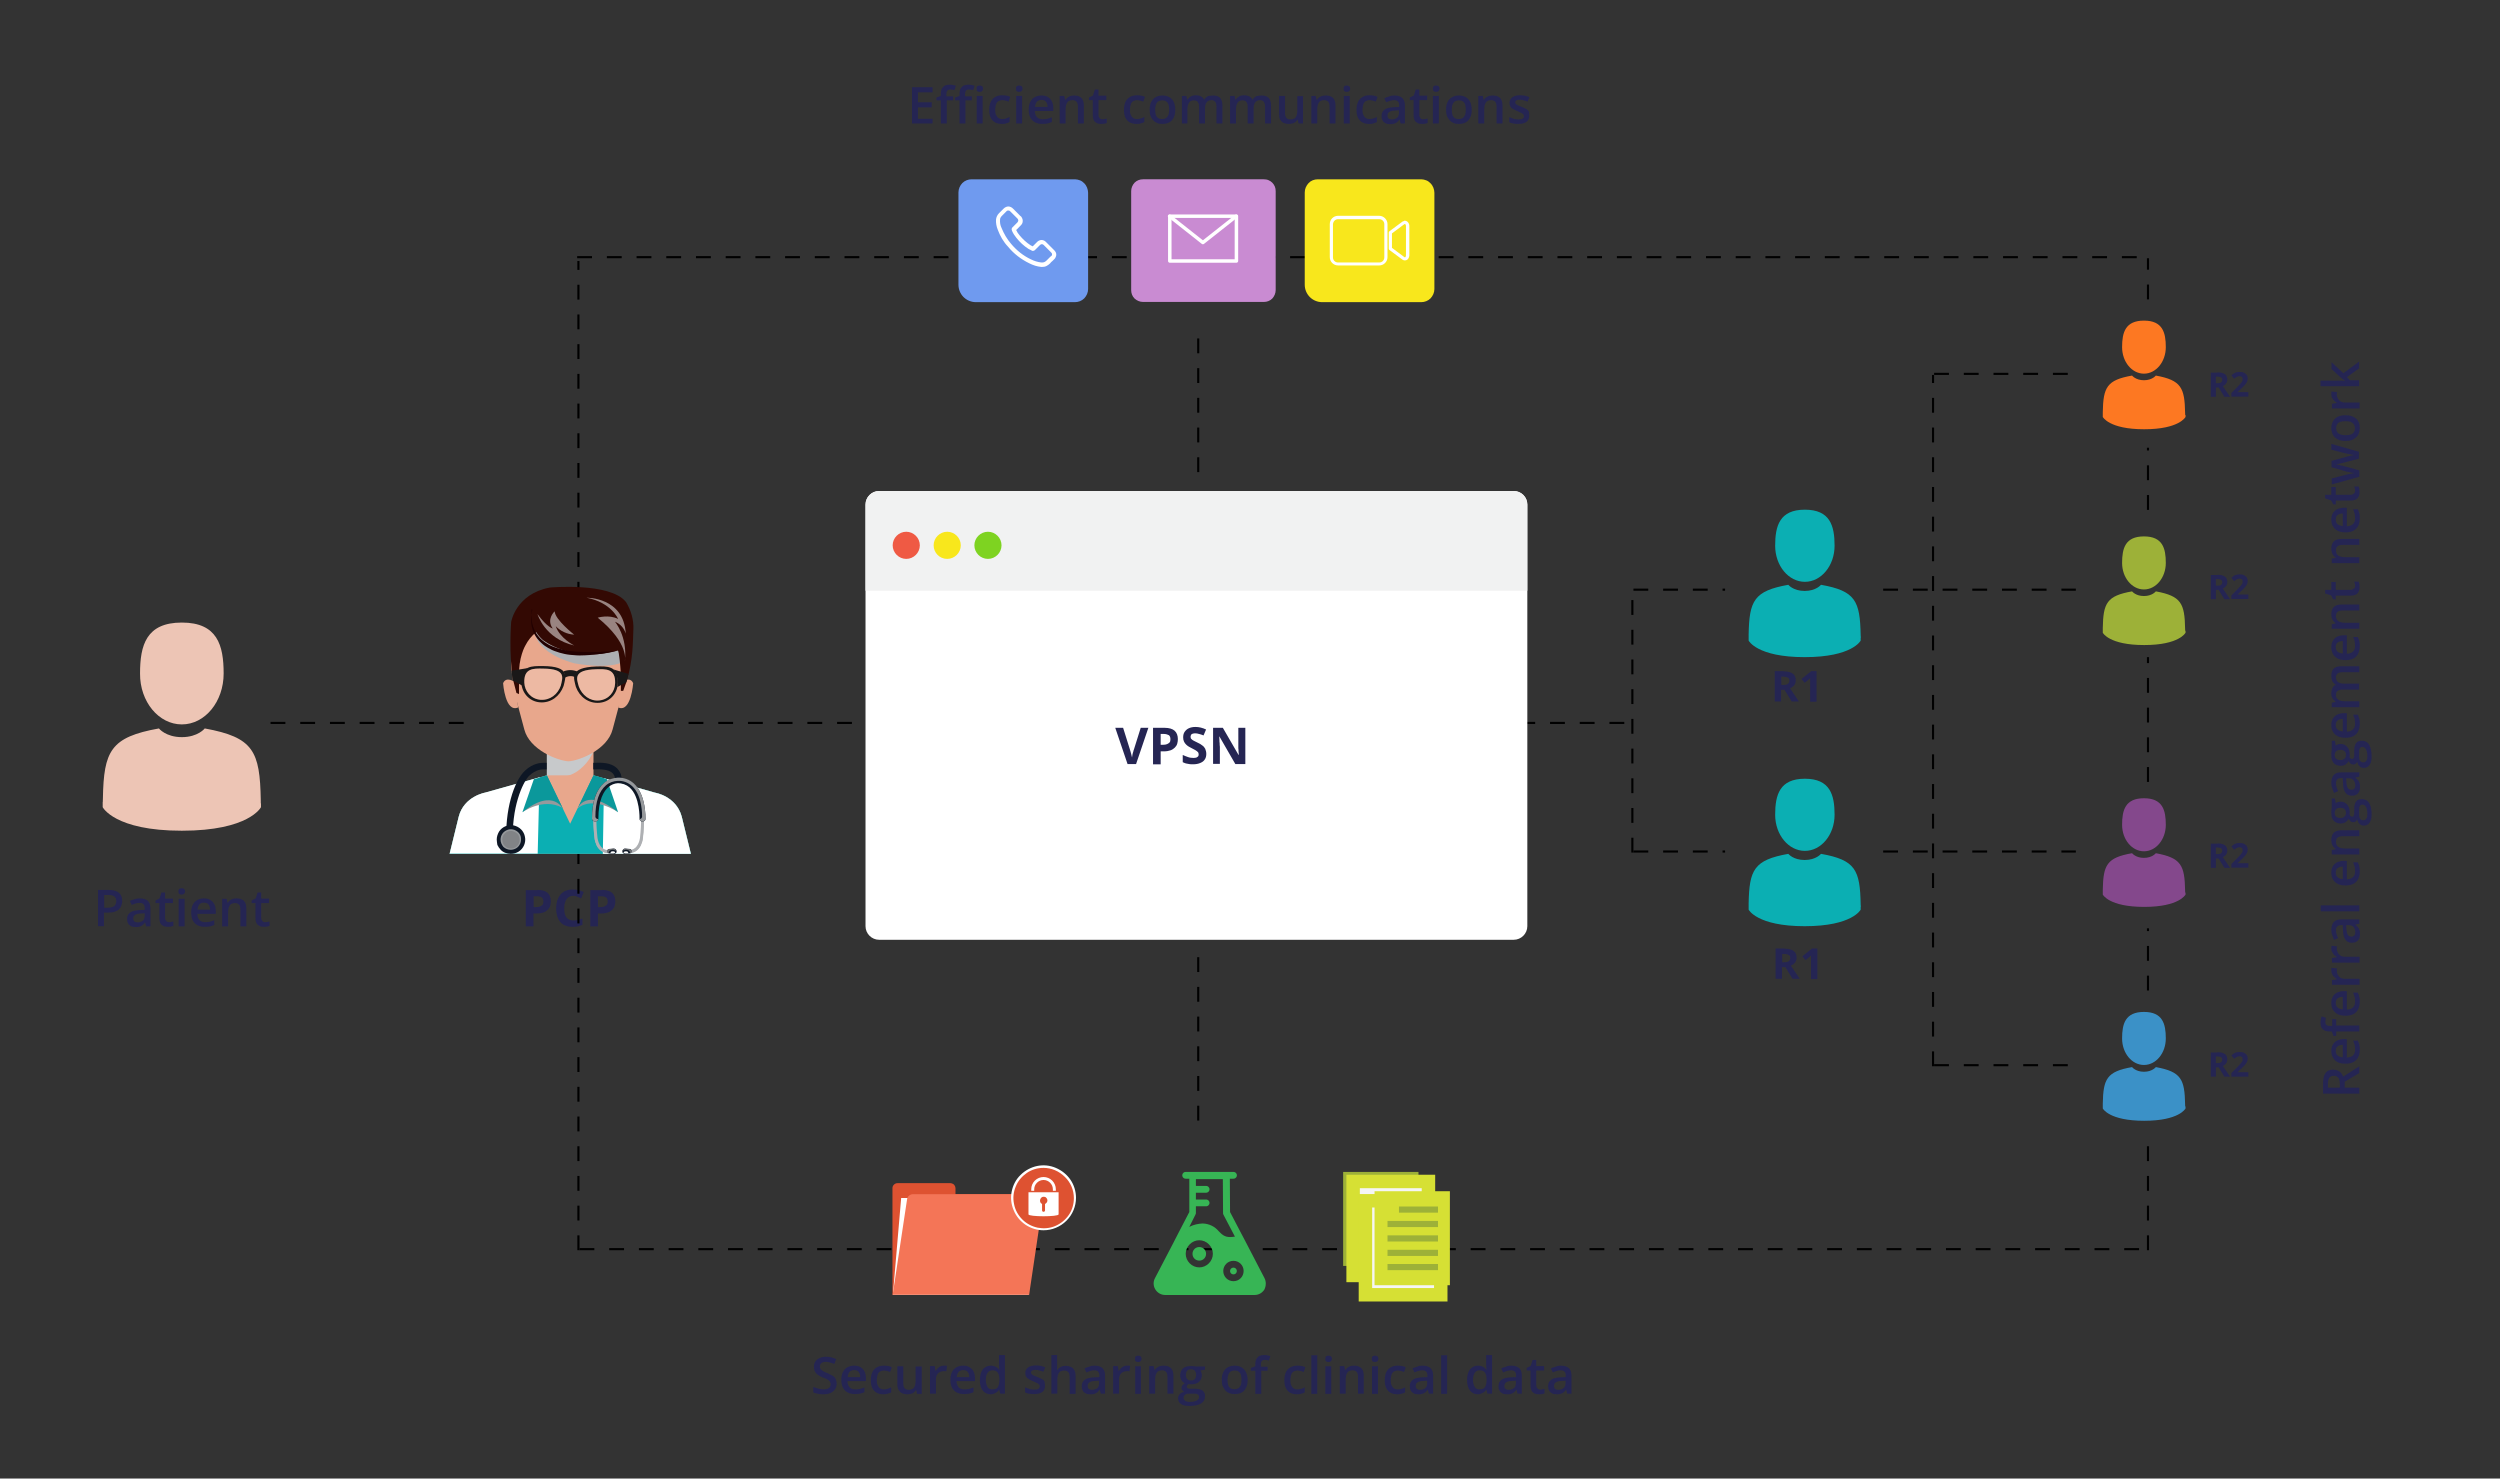 <?xml version="1.0" encoding="utf-8"?>
<!-- Generator: Adobe Illustrator 24.1.3, SVG Export Plug-In . SVG Version: 6.00 Build 0)  -->
<svg version="1.1" id="Layer_1" xmlns="http://www.w3.org/2000/svg" xmlns:xlink="http://www.w3.org/1999/xlink" x="0px" y="0px"
	 viewBox="0 0 1178.2 696.8" style="enable-background:new 0 0 1178.2 696.8;" xml:space="preserve">
<rect x="0" y="0" width="1178.2" height="696.8" fill="#333333" stroke="none"/>
<style type="text/css">
	.st0{fill:none;stroke:#000000;stroke-dasharray:7,7;}
	.st1{fill:#252553;}
	.st2{fill:#FFFFFF;}
	.st3{fill-rule:evenodd;clip-rule:evenodd;fill:#F1F2F2;}
	.st4{fill:#EF5A44;}
	.st5{fill:#F8E71C;}
	.st6{fill:#7ED321;}
	.st7{fill:#E8A78C;}
	.st8{fill:#C7C9CB;}
	.st9{fill:#0BAFB3;}
	.st10{fill:#96999C;}
	.st11{fill:#0B989B;}
	.st12{fill:#AEB0B3;}
	.st13{fill:#330903;}
	.st14{fill:#220000;}
	.st15{opacity:0.5;}
	.st16{fill:#1A1818;}
	.st17{opacity:0.2;fill:#FFFFFF;enable-background:new    ;}
	.st18{fill:#0E1725;}
	.st19{fill:#6D6F72;}
	.st20{fill:#818386;}
	.st21{fill:#EDC5B5;}
	.st22{fill:#FD7822;}
	.st23{fill:#9DB138;}
	.st24{fill:#84488C;}
	.st25{fill:#3B91C7;}
	.st26{fill:#DE5231;}
	.st27{fill:#F47557;}
	.st28{fill:#37B555;}
	.st29{fill:#C98BD2;}
	.st30{fill:none;stroke:#FFFFFF;stroke-width:1.647;stroke-linecap:round;stroke-linejoin:round;}
	.st31{fill:#F5F5F5;stroke:#D6E034;stroke-width:6.341;stroke-miterlimit:10;}
	.st32{fill:#D6E034;}
	.st33{fill:#6F9AEF;}
</style>
<line class="st0" x1="1012.3" y1="141.1" x2="1012.3" y2="121.7"/>
<line class="st0" x1="1012.3" y1="240.3" x2="1012.3" y2="211"/>
<line class="st0" x1="1012.3" y1="466.8" x2="1012.3" y2="437.5"/>
<line class="st0" x1="1012.3" y1="589.2" x2="1012.3" y2="535.5"/>
<line class="st0" x1="1012.3" y1="368.5" x2="1012.3" y2="309.7"/>
<path class="st1" d="M439.5,58.2h-9.7V41.1h9.7v2.4h-6.9v4.7h6.5v2.4h-6.5v5.4h6.9V58.2z M449.4,47.3h-3.2v10.9h-2.8V47.3h-2.1V46
	l2.1-0.8v-0.9c0-1.1,0.2-2,0.5-2.6c0.4-0.6,0.9-1.1,1.5-1.4c0.7-0.3,1.4-0.4,2.3-0.4c0.6,0,1.1,0.1,1.6,0.2c0.5,0.1,0.9,0.2,1.2,0.3
	l-0.7,2.1c-0.3-0.1-0.6-0.2-0.9-0.2c-0.3-0.1-0.7-0.1-1.1-0.1c-0.6,0-1.1,0.2-1.4,0.6c-0.3,0.4-0.4,1-0.4,1.7v0.9h3.2V47.3z
	 M458.1,47.3H455v10.9h-2.8V47.3h-2.1V46l2.1-0.8v-0.9c0-1.1,0.2-2,0.5-2.6c0.4-0.6,0.9-1.1,1.5-1.4c0.7-0.3,1.4-0.4,2.3-0.4
	c0.6,0,1.1,0.1,1.6,0.2c0.5,0.1,0.9,0.2,1.2,0.3l-0.7,2.1c-0.3-0.1-0.6-0.2-0.9-0.2c-0.3-0.1-0.7-0.1-1.1-0.1
	c-0.6,0-1.1,0.2-1.4,0.6c-0.3,0.4-0.4,1-0.4,1.7v0.9h3.2V47.3z M463.1,45.2v13h-2.8v-13H463.1z M461.7,40.3c0.4,0,0.8,0.1,1.1,0.3
	c0.3,0.2,0.5,0.6,0.5,1.2c0,0.5-0.2,0.9-0.5,1.2c-0.3,0.2-0.7,0.3-1.1,0.3c-0.4,0-0.8-0.1-1.1-0.3c-0.3-0.2-0.4-0.6-0.4-1.2
	c0-0.6,0.1-0.9,0.4-1.2C460.9,40.4,461.3,40.3,461.7,40.3z M472.2,58.4c-1.2,0-2.3-0.2-3.2-0.7c-0.9-0.5-1.6-1.2-2.1-2.2
	c-0.5-1-0.7-2.2-0.7-3.8c0-1.6,0.3-2.9,0.8-3.9s1.3-1.7,2.2-2.2c0.9-0.5,2-0.7,3.2-0.7c0.8,0,1.5,0.1,2.1,0.2
	c0.6,0.1,1.2,0.3,1.6,0.6l-0.8,2.2c-0.5-0.2-1-0.4-1.5-0.5c-0.5-0.1-1-0.2-1.4-0.2c-0.8,0-1.4,0.2-1.9,0.5c-0.5,0.3-0.9,0.8-1.1,1.5
	c-0.2,0.7-0.4,1.5-0.4,2.5c0,1,0.1,1.8,0.4,2.4c0.3,0.6,0.6,1.1,1.1,1.5c0.5,0.3,1.1,0.5,1.8,0.5c0.7,0,1.3-0.1,1.9-0.3
	c0.6-0.2,1.1-0.4,1.6-0.7v2.4c-0.5,0.3-1,0.5-1.6,0.6C473.7,58.4,473,58.4,472.2,58.4z M481.7,45.2v13h-2.8v-13H481.7z M480.3,40.3
	c0.4,0,0.8,0.1,1.1,0.3c0.3,0.2,0.5,0.6,0.5,1.2c0,0.5-0.2,0.9-0.5,1.2c-0.3,0.2-0.7,0.3-1.1,0.3c-0.4,0-0.8-0.1-1.1-0.3
	c-0.3-0.2-0.4-0.6-0.4-1.2c0-0.6,0.1-0.9,0.4-1.2C479.5,40.4,479.9,40.3,480.3,40.3z M490.8,45c1.2,0,2.1,0.2,3,0.7
	c0.8,0.5,1.5,1.2,1.9,2s0.7,1.9,0.7,3.1v1.5h-8.7c0,1.3,0.4,2.2,1,2.9c0.6,0.7,1.6,1,2.7,1c0.8,0,1.6-0.1,2.2-0.2
	c0.7-0.2,1.3-0.4,2.1-0.7v2.2c-0.6,0.3-1.3,0.5-2,0.7c-0.7,0.1-1.5,0.2-2.4,0.2c-1.3,0-2.4-0.2-3.4-0.7c-1-0.5-1.7-1.2-2.3-2.2
	c-0.5-1-0.8-2.2-0.8-3.7c0-1.5,0.2-2.7,0.7-3.7c0.5-1,1.2-1.8,2.1-2.3C488.6,45.3,489.6,45,490.8,45z M490.8,47.1
	c-0.9,0-1.6,0.3-2.1,0.8c-0.5,0.6-0.8,1.4-0.9,2.5h5.9c0-0.6-0.1-1.2-0.3-1.7c-0.2-0.5-0.5-0.9-0.9-1.2
	C492,47.2,491.4,47.1,490.8,47.1z M506.2,45c1.5,0,2.6,0.4,3.4,1.1c0.8,0.8,1.2,2,1.2,3.6v8.5h-2.8v-7.9c0-1-0.2-1.8-0.6-2.3
	c-0.4-0.5-1.1-0.8-1.9-0.8c-1.3,0-2.1,0.4-2.6,1.2c-0.5,0.8-0.7,1.9-0.7,3.4v6.4h-2.8v-13h2.1L502,47h0.2c0.3-0.5,0.6-0.8,1-1.1
	c0.4-0.3,0.9-0.5,1.4-0.7C505.1,45.1,505.7,45,506.2,45z M519.5,56.2c0.4,0,0.7,0,1.1-0.1c0.4-0.1,0.7-0.2,1-0.2V58
	c-0.3,0.1-0.7,0.2-1.2,0.3c-0.5,0.1-1,0.1-1.5,0.1c-0.7,0-1.4-0.1-2-0.4c-0.6-0.3-1.1-0.7-1.4-1.3c-0.3-0.6-0.5-1.4-0.5-2.5v-7h-1.8
	v-1.2l1.9-1l0.9-2.8h1.7v2.9h3.7v2.1h-3.7v6.9c0,0.7,0.2,1.1,0.5,1.5C518.6,56.1,519,56.2,519.5,56.2z M535.7,58.4
	c-1.2,0-2.3-0.2-3.2-0.7c-0.9-0.5-1.6-1.2-2.1-2.2c-0.5-1-0.7-2.2-0.7-3.8c0-1.6,0.3-2.9,0.8-3.9s1.3-1.7,2.2-2.2
	c0.9-0.5,2-0.7,3.2-0.7c0.8,0,1.5,0.1,2.1,0.2c0.6,0.1,1.2,0.3,1.6,0.6l-0.8,2.2c-0.5-0.2-1-0.4-1.5-0.5c-0.5-0.1-1-0.2-1.4-0.2
	c-0.8,0-1.4,0.2-1.9,0.5c-0.5,0.3-0.9,0.8-1.1,1.5c-0.2,0.7-0.4,1.5-0.4,2.5c0,1,0.1,1.8,0.4,2.4c0.3,0.6,0.6,1.1,1.1,1.5
	c0.5,0.3,1.1,0.5,1.8,0.5c0.7,0,1.3-0.1,1.9-0.3c0.6-0.2,1.1-0.4,1.6-0.7v2.4c-0.5,0.3-1,0.5-1.6,0.6
	C537.2,58.4,536.5,58.4,535.7,58.4z M553.9,51.7c0,1.1-0.1,2-0.4,2.9s-0.7,1.5-1.2,2.1c-0.5,0.6-1.2,1-1.9,1.3
	c-0.8,0.3-1.6,0.4-2.6,0.4c-0.9,0-1.7-0.1-2.4-0.4c-0.7-0.3-1.4-0.7-1.9-1.3c-0.5-0.6-1-1.3-1.3-2.1s-0.4-1.8-0.4-2.9
	c0-1.4,0.2-2.6,0.7-3.6c0.5-1,1.2-1.8,2.1-2.3c0.9-0.5,2-0.8,3.3-0.8c1.2,0,2.3,0.3,3.2,0.8c0.9,0.5,1.6,1.3,2.1,2.3
	C553.6,49.1,553.9,50.3,553.9,51.7z M544.4,51.7c0,0.9,0.1,1.8,0.3,2.4c0.2,0.7,0.6,1.2,1.1,1.5c0.5,0.4,1.1,0.5,1.9,0.5
	c0.8,0,1.4-0.2,1.9-0.5c0.5-0.4,0.8-0.9,1.1-1.5c0.2-0.7,0.3-1.5,0.3-2.4c0-0.9-0.1-1.7-0.3-2.4c-0.2-0.7-0.6-1.2-1.1-1.5
	c-0.5-0.4-1.1-0.5-1.9-0.5c-1.1,0-2,0.4-2.5,1.1C544.7,49.2,544.4,50.3,544.4,51.7z M571.7,45c1.5,0,2.5,0.4,3.3,1.1
	c0.7,0.8,1.1,2,1.1,3.6v8.5h-2.8v-8c0-1-0.2-1.7-0.6-2.2c-0.4-0.5-1-0.8-1.7-0.8c-1.1,0-1.9,0.4-2.4,1.1c-0.5,0.7-0.7,1.7-0.7,3v6.9
	h-2.8v-8c0-0.7-0.1-1.2-0.3-1.6c-0.2-0.4-0.4-0.8-0.8-1c-0.3-0.2-0.8-0.3-1.3-0.3c-0.8,0-1.4,0.2-1.8,0.5c-0.4,0.3-0.8,0.9-1,1.5
	c-0.2,0.7-0.3,1.5-0.3,2.4v6.5H557v-13h2.1l0.4,1.7h0.2c0.3-0.5,0.6-0.8,1-1.1c0.4-0.3,0.8-0.5,1.3-0.7c0.5-0.1,1-0.2,1.5-0.2
	c1,0,1.8,0.2,2.4,0.5c0.7,0.3,1.2,0.9,1.5,1.5h0.2c0.4-0.7,1-1.2,1.7-1.6C570.1,45.2,570.9,45,571.7,45z M594.6,45
	c1.5,0,2.5,0.4,3.3,1.1c0.7,0.8,1.1,2,1.1,3.6v8.5h-2.8v-8c0-1-0.2-1.7-0.6-2.2c-0.4-0.5-1-0.8-1.7-0.8c-1.1,0-1.9,0.4-2.4,1.1
	c-0.5,0.7-0.7,1.7-0.7,3v6.9h-2.8v-8c0-0.7-0.1-1.2-0.3-1.6c-0.2-0.4-0.4-0.8-0.8-1c-0.3-0.2-0.8-0.3-1.3-0.3
	c-0.8,0-1.4,0.2-1.8,0.5c-0.4,0.3-0.8,0.9-1,1.5c-0.2,0.7-0.3,1.5-0.3,2.4v6.5h-2.8v-13h2.1l0.4,1.7h0.2c0.3-0.5,0.6-0.8,1-1.1
	c0.4-0.3,0.8-0.5,1.3-0.7c0.5-0.1,1-0.2,1.5-0.2c1,0,1.8,0.2,2.5,0.5c0.7,0.3,1.2,0.9,1.5,1.5h0.2c0.4-0.7,1-1.2,1.7-1.6
	C593,45.2,593.8,45,594.6,45z M614.1,45.2v13H612l-0.4-1.7h-0.2c-0.3,0.4-0.6,0.8-1,1.1c-0.4,0.3-0.9,0.5-1.4,0.6
	c-0.5,0.1-1.1,0.2-1.6,0.2c-1,0-1.8-0.2-2.5-0.5c-0.7-0.3-1.2-0.9-1.6-1.5c-0.4-0.7-0.5-1.6-0.5-2.7v-8.5h2.8v8c0,1,0.2,1.8,0.6,2.3
	c0.4,0.5,1.1,0.8,1.9,0.8c0.8,0,1.5-0.2,2-0.5c0.5-0.3,0.8-0.9,1-1.5c0.2-0.7,0.3-1.5,0.3-2.5v-6.5H614.1z M624.8,45
	c1.5,0,2.6,0.4,3.4,1.1c0.8,0.8,1.2,2,1.2,3.6v8.5h-2.8v-7.9c0-1-0.2-1.8-0.6-2.3c-0.4-0.5-1.1-0.8-1.9-0.8c-1.3,0-2.1,0.4-2.6,1.2
	c-0.5,0.8-0.7,1.9-0.7,3.4v6.4h-2.8v-13h2.1l0.4,1.8h0.2c0.3-0.5,0.6-0.8,1-1.1c0.4-0.3,0.9-0.5,1.4-0.7
	C623.7,45.1,624.3,45,624.8,45z M636.1,45.2v13h-2.8v-13H636.1z M634.7,40.3c0.4,0,0.8,0.1,1.1,0.3c0.3,0.2,0.5,0.6,0.5,1.2
	c0,0.5-0.2,0.9-0.5,1.2c-0.3,0.2-0.7,0.3-1.1,0.3c-0.4,0-0.8-0.1-1.1-0.3c-0.3-0.2-0.4-0.6-0.4-1.2c0-0.6,0.1-0.9,0.4-1.2
	C633.9,40.4,634.3,40.3,634.7,40.3z M645.3,58.4c-1.2,0-2.3-0.2-3.2-0.7c-0.9-0.5-1.6-1.2-2.1-2.2c-0.5-1-0.7-2.2-0.7-3.8
	c0-1.6,0.3-2.9,0.8-3.9s1.3-1.7,2.2-2.2c0.9-0.5,2-0.7,3.2-0.7c0.8,0,1.5,0.1,2.1,0.2c0.6,0.1,1.2,0.3,1.6,0.6l-0.8,2.2
	c-0.5-0.2-1-0.4-1.5-0.5c-0.5-0.1-1-0.2-1.4-0.2c-0.8,0-1.4,0.2-1.9,0.5c-0.5,0.3-0.9,0.8-1.1,1.5c-0.2,0.7-0.4,1.5-0.4,2.5
	c0,1,0.1,1.8,0.4,2.4c0.3,0.6,0.6,1.1,1.1,1.5c0.5,0.3,1.1,0.5,1.8,0.5c0.7,0,1.3-0.1,1.9-0.3c0.6-0.2,1.1-0.4,1.6-0.7v2.4
	c-0.5,0.3-1,0.5-1.6,0.6C646.8,58.4,646.1,58.4,645.3,58.4z M657.1,45c1.6,0,2.9,0.4,3.7,1.1c0.8,0.7,1.3,1.9,1.3,3.4v8.7h-2
	l-0.5-1.8h-0.1c-0.4,0.5-0.7,0.9-1.1,1.2c-0.4,0.3-0.8,0.5-1.4,0.7c-0.5,0.2-1.1,0.2-1.9,0.2c-0.8,0-1.5-0.1-2.1-0.4
	c-0.6-0.3-1.1-0.7-1.4-1.3c-0.4-0.6-0.5-1.3-0.5-2.2c0-1.3,0.5-2.3,1.5-3c1-0.7,2.5-1,4.5-1.1l2.3-0.1v-0.7c0-0.9-0.2-1.5-0.6-1.9
	c-0.4-0.4-1-0.6-1.8-0.6c-0.6,0-1.3,0.1-1.9,0.3c-0.6,0.2-1.2,0.4-1.8,0.7l-0.9-1.9c0.6-0.3,1.4-0.6,2.2-0.8
	C655.3,45.1,656.2,45,657.1,45z M659.3,52l-1.7,0.1c-1.4,0-2.3,0.3-2.9,0.7c-0.6,0.4-0.8,1-0.8,1.7c0,0.6,0.2,1.1,0.6,1.4
	c0.4,0.3,0.9,0.4,1.5,0.4c1,0,1.7-0.3,2.4-0.8c0.6-0.5,0.9-1.3,0.9-2.4V52z M670.7,56.2c0.4,0,0.7,0,1.1-0.1c0.4-0.1,0.7-0.2,1-0.2
	V58c-0.3,0.1-0.7,0.2-1.2,0.3c-0.5,0.1-1,0.1-1.5,0.1c-0.7,0-1.4-0.1-2-0.4c-0.6-0.3-1.1-0.7-1.4-1.3c-0.3-0.6-0.5-1.4-0.5-2.5v-7
	h-1.8v-1.2l1.9-1l0.9-2.8h1.7v2.9h3.7v2.1h-3.7v6.9c0,0.7,0.2,1.1,0.5,1.5C669.7,56.1,670.2,56.2,670.7,56.2z M678.1,45.2v13h-2.8
	v-13H678.1z M676.8,40.3c0.4,0,0.8,0.1,1.1,0.3c0.3,0.2,0.5,0.6,0.5,1.2c0,0.5-0.2,0.9-0.5,1.2c-0.3,0.2-0.7,0.3-1.1,0.3
	c-0.4,0-0.8-0.1-1.1-0.3c-0.3-0.2-0.4-0.6-0.4-1.2c0-0.6,0.1-0.9,0.4-1.2C676,40.4,676.3,40.3,676.8,40.3z M693.6,51.7
	c0,1.1-0.1,2-0.4,2.9c-0.3,0.8-0.7,1.5-1.2,2.1c-0.5,0.6-1.2,1-1.9,1.3c-0.8,0.3-1.6,0.4-2.6,0.4c-0.9,0-1.7-0.1-2.4-0.4
	c-0.7-0.3-1.4-0.7-1.9-1.3c-0.5-0.6-1-1.3-1.3-2.1s-0.4-1.8-0.4-2.9c0-1.4,0.2-2.6,0.7-3.6c0.5-1,1.2-1.8,2.1-2.3
	c0.9-0.5,2-0.8,3.3-0.8c1.2,0,2.3,0.3,3.2,0.8c0.9,0.5,1.6,1.3,2.1,2.3C693.3,49.1,693.6,50.3,693.6,51.7z M684.2,51.7
	c0,0.9,0.1,1.8,0.3,2.4c0.2,0.7,0.6,1.2,1.1,1.5c0.5,0.4,1.1,0.5,1.9,0.5c0.8,0,1.4-0.2,1.9-0.5c0.5-0.4,0.8-0.9,1.1-1.5
	c0.2-0.7,0.3-1.5,0.3-2.4c0-0.9-0.1-1.7-0.3-2.4c-0.2-0.7-0.6-1.2-1.1-1.5c-0.5-0.4-1.1-0.5-1.9-0.5c-1.1,0-2,0.4-2.5,1.1
	C684.4,49.2,684.2,50.3,684.2,51.7z M703.5,45c1.5,0,2.6,0.4,3.4,1.1c0.8,0.8,1.2,2,1.2,3.6v8.5h-2.8v-7.9c0-1-0.2-1.8-0.6-2.3
	c-0.4-0.5-1.1-0.8-1.9-0.8c-1.3,0-2.1,0.4-2.6,1.2c-0.5,0.8-0.7,1.9-0.7,3.4v6.4h-2.8v-13h2.1l0.4,1.8h0.2c0.3-0.5,0.6-0.8,1-1.1
	c0.4-0.3,0.9-0.5,1.4-0.7C702.4,45.1,702.9,45,703.5,45z M720.7,54.5c0,0.9-0.2,1.6-0.6,2.2c-0.4,0.6-1,1-1.8,1.3
	c-0.8,0.3-1.8,0.4-2.9,0.4c-0.9,0-1.7-0.1-2.3-0.2c-0.6-0.1-1.3-0.3-1.8-0.6v-2.4c0.6,0.3,1.3,0.5,2.1,0.8c0.8,0.2,1.5,0.3,2.2,0.3
	c0.9,0,1.6-0.1,2-0.4c0.4-0.3,0.6-0.7,0.6-1.1c0-0.3-0.1-0.5-0.2-0.8c-0.2-0.2-0.5-0.5-0.9-0.7c-0.4-0.2-1.1-0.5-1.9-0.9
	c-0.8-0.3-1.5-0.7-2.1-1c-0.6-0.3-1-0.7-1.3-1.2c-0.3-0.5-0.4-1.1-0.4-1.8c0-1.1,0.5-2,1.4-2.6c0.9-0.6,2.1-0.9,3.6-0.9
	c0.8,0,1.5,0.1,2.3,0.2c0.7,0.2,1.4,0.4,2.1,0.7l-0.9,2.1c-0.6-0.3-1.2-0.5-1.8-0.6c-0.6-0.2-1.2-0.3-1.8-0.3
	c-0.7,0-1.3,0.1-1.6,0.3c-0.4,0.2-0.6,0.5-0.6,0.9c0,0.3,0.1,0.6,0.3,0.8c0.2,0.2,0.5,0.4,0.9,0.6c0.4,0.2,1.1,0.5,1.9,0.8
	c0.8,0.3,1.4,0.6,2,0.9c0.6,0.3,1,0.7,1.3,1.2C720.6,53.2,720.7,53.8,720.7,54.5z"/>
<path class="st1" d="M394.3,652.2c0,1-0.3,1.9-0.8,2.6c-0.5,0.7-1.2,1.3-2.1,1.7c-0.9,0.4-2,0.6-3.3,0.6c-0.6,0-1.2,0-1.8-0.1
	c-0.6-0.1-1.1-0.2-1.6-0.3c-0.5-0.1-1-0.3-1.4-0.5v-2.6c0.7,0.3,1.5,0.6,2.3,0.8c0.9,0.2,1.7,0.4,2.6,0.4c0.7,0,1.3-0.1,1.8-0.3
	c0.5-0.2,0.8-0.5,1.1-0.8c0.2-0.4,0.4-0.8,0.4-1.3c0-0.5-0.1-0.9-0.4-1.3c-0.3-0.4-0.7-0.7-1.2-1c-0.5-0.3-1.2-0.6-2.1-0.9
	c-0.6-0.2-1.1-0.5-1.6-0.8c-0.5-0.3-1-0.6-1.4-1c-0.4-0.4-0.7-0.9-0.9-1.4c-0.2-0.5-0.3-1.2-0.3-1.9c0-1,0.2-1.8,0.7-2.5
	c0.5-0.7,1.1-1.2,2-1.6c0.9-0.4,1.8-0.6,3-0.6c0.9,0,1.7,0.1,2.5,0.3c0.8,0.2,1.6,0.5,2.3,0.8l-0.9,2.3c-0.7-0.3-1.4-0.5-2.1-0.7
	c-0.7-0.2-1.3-0.3-2-0.3c-0.6,0-1.1,0.1-1.5,0.3c-0.4,0.2-0.7,0.4-0.9,0.8c-0.2,0.3-0.3,0.7-0.3,1.1c0,0.5,0.1,0.9,0.4,1.3
	c0.3,0.3,0.6,0.6,1.1,0.9c0.5,0.3,1.2,0.6,2,0.9c0.9,0.4,1.7,0.8,2.4,1.2c0.7,0.4,1.2,0.9,1.5,1.5
	C394.1,650.5,394.3,651.3,394.3,652.2z M402.5,643.6c1.2,0,2.1,0.2,3,0.7c0.8,0.5,1.5,1.2,1.9,2c0.4,0.9,0.7,1.9,0.7,3.1v1.5h-8.7
	c0,1.3,0.4,2.2,1,2.9c0.6,0.7,1.6,1,2.7,1c0.8,0,1.6-0.1,2.2-0.2c0.7-0.2,1.3-0.4,2.1-0.7v2.2c-0.6,0.3-1.3,0.5-2,0.7
	c-0.7,0.1-1.5,0.2-2.4,0.2c-1.3,0-2.4-0.2-3.4-0.7c-1-0.5-1.7-1.2-2.3-2.2c-0.5-1-0.8-2.2-0.8-3.7c0-1.5,0.2-2.7,0.7-3.7
	c0.5-1,1.2-1.8,2.1-2.3C400.3,643.9,401.3,643.6,402.5,643.6z M402.5,645.7c-0.9,0-1.6,0.3-2.1,0.8c-0.5,0.6-0.8,1.4-0.9,2.5h5.9
	c0-0.6-0.1-1.2-0.3-1.7c-0.2-0.5-0.5-0.9-0.9-1.2C403.7,645.8,403.2,645.7,402.5,645.7z M416.4,657.1c-1.2,0-2.3-0.2-3.2-0.7
	c-0.9-0.5-1.6-1.2-2.1-2.2c-0.5-1-0.7-2.2-0.7-3.8c0-1.6,0.3-2.9,0.8-3.9c0.5-1,1.3-1.7,2.2-2.2c0.9-0.5,2-0.7,3.2-0.7
	c0.8,0,1.5,0.1,2.1,0.2c0.6,0.1,1.2,0.3,1.6,0.6l-0.8,2.2c-0.5-0.2-1-0.4-1.5-0.5s-1-0.2-1.4-0.2c-0.8,0-1.4,0.2-1.9,0.5
	c-0.5,0.3-0.9,0.8-1.1,1.5c-0.2,0.7-0.4,1.5-0.4,2.5c0,1,0.1,1.8,0.4,2.4c0.3,0.6,0.6,1.1,1.1,1.5c0.5,0.3,1.1,0.5,1.8,0.5
	c0.7,0,1.3-0.1,1.9-0.3c0.6-0.2,1.1-0.4,1.6-0.7v2.4c-0.5,0.3-1,0.5-1.6,0.6C417.9,657,417.2,657.1,416.4,657.1z M434.4,643.9v13
	h-2.2l-0.4-1.7h-0.2c-0.3,0.4-0.6,0.8-1,1.1c-0.4,0.3-0.9,0.5-1.4,0.6c-0.5,0.1-1.1,0.2-1.6,0.2c-1,0-1.8-0.2-2.5-0.5
	c-0.7-0.3-1.2-0.9-1.6-1.5c-0.4-0.7-0.6-1.6-0.6-2.7v-8.5h2.8v8c0,1,0.2,1.8,0.6,2.3c0.4,0.5,1.1,0.8,1.9,0.8c0.8,0,1.5-0.2,2-0.5
	c0.5-0.3,0.8-0.9,1-1.5c0.2-0.7,0.3-1.5,0.3-2.5v-6.5H434.4z M444.9,643.6c0.2,0,0.5,0,0.7,0c0.3,0,0.5,0.1,0.7,0.1l-0.3,2.6
	c-0.2,0-0.4-0.1-0.6-0.1c-0.2,0-0.4,0-0.6,0c-0.5,0-1,0.1-1.4,0.2c-0.4,0.2-0.8,0.4-1.2,0.7c-0.3,0.3-0.6,0.7-0.8,1.2
	c-0.2,0.5-0.3,1-0.3,1.7v6.8h-2.8v-13h2.2l0.4,2.3h0.1c0.3-0.5,0.6-0.9,1-1.3c0.4-0.4,0.8-0.7,1.3-0.9
	C443.8,643.7,444.3,643.6,444.9,643.6z M453.9,643.6c1.2,0,2.1,0.2,3,0.7c0.8,0.5,1.5,1.2,1.9,2c0.4,0.9,0.7,1.9,0.7,3.1v1.5h-8.7
	c0,1.3,0.4,2.2,1,2.9c0.6,0.7,1.6,1,2.7,1c0.8,0,1.6-0.1,2.2-0.2c0.7-0.2,1.3-0.4,2.1-0.7v2.2c-0.6,0.3-1.3,0.5-2,0.7
	c-0.7,0.1-1.5,0.2-2.4,0.2c-1.3,0-2.4-0.2-3.4-0.7c-1-0.5-1.7-1.2-2.3-2.2c-0.5-1-0.8-2.2-0.8-3.7c0-1.5,0.2-2.7,0.7-3.7
	c0.5-1,1.2-1.8,2.1-2.3C451.7,643.9,452.7,643.6,453.9,643.6z M453.9,645.7c-0.9,0-1.6,0.3-2.1,0.8c-0.5,0.6-0.8,1.4-0.9,2.5h5.9
	c0-0.6-0.1-1.2-0.3-1.7c-0.2-0.5-0.5-0.9-0.9-1.2C455.1,645.8,454.5,645.7,453.9,645.7z M466.9,657.1c-1.5,0-2.8-0.6-3.7-1.7
	c-0.9-1.1-1.4-2.8-1.4-5c0-2.2,0.5-3.9,1.4-5.1c1-1.1,2.2-1.7,3.8-1.7c0.7,0,1.2,0.1,1.7,0.3c0.5,0.2,0.9,0.4,1.3,0.7
	c0.4,0.3,0.7,0.6,0.9,1h0.1c0-0.2-0.1-0.6-0.1-1c0-0.5-0.1-0.9-0.1-1.3v-4.7h2.8v18.2h-2.2l-0.5-1.8h-0.1c-0.2,0.4-0.5,0.7-0.9,1
	c-0.4,0.3-0.8,0.5-1.3,0.7C468.1,657,467.6,657.1,466.9,657.1z M467.7,654.8c1.2,0,2-0.3,2.5-1c0.5-0.7,0.7-1.7,0.8-3.1v-0.4
	c0-1.5-0.2-2.6-0.7-3.3c-0.5-0.8-1.3-1.2-2.6-1.2c-1,0-1.8,0.4-2.3,1.2c-0.5,0.8-0.8,1.9-0.8,3.3c0,1.4,0.3,2.5,0.8,3.3
	C465.9,654.5,466.7,654.8,467.7,654.8z M492.5,653.1c0,0.9-0.2,1.6-0.6,2.2s-1,1-1.8,1.3c-0.8,0.3-1.8,0.4-2.9,0.4
	c-0.9,0-1.7-0.1-2.3-0.2c-0.6-0.1-1.3-0.3-1.8-0.6v-2.4c0.6,0.3,1.3,0.5,2.1,0.8c0.8,0.2,1.5,0.3,2.2,0.3c0.9,0,1.6-0.1,2-0.4
	c0.4-0.3,0.6-0.7,0.6-1.1c0-0.3-0.1-0.5-0.2-0.8c-0.2-0.2-0.5-0.5-0.9-0.7c-0.4-0.2-1.1-0.5-1.9-0.9c-0.8-0.3-1.5-0.7-2.1-1
	c-0.6-0.3-1-0.7-1.3-1.2c-0.3-0.5-0.4-1.1-0.4-1.8c0-1.1,0.5-2,1.4-2.6c0.9-0.6,2.1-0.9,3.6-0.9c0.8,0,1.5,0.1,2.3,0.2
	c0.7,0.2,1.4,0.4,2.1,0.7l-0.9,2.1c-0.6-0.3-1.2-0.5-1.8-0.6c-0.6-0.2-1.2-0.3-1.8-0.3c-0.7,0-1.3,0.1-1.6,0.3
	c-0.4,0.2-0.6,0.5-0.6,0.9c0,0.3,0.1,0.6,0.3,0.8s0.5,0.4,0.9,0.6c0.4,0.2,1.1,0.5,1.9,0.8c0.8,0.3,1.4,0.6,2,0.9
	c0.6,0.3,1,0.7,1.3,1.2C492.3,651.8,492.5,652.4,492.5,653.1z M498.2,638.6v4.6c0,0.5,0,0.9,0,1.4c0,0.5,0,0.8-0.1,1.1h0.2
	c0.3-0.5,0.6-0.8,1-1.1c0.4-0.3,0.8-0.5,1.3-0.7c0.5-0.1,1-0.2,1.6-0.2c1,0,1.8,0.2,2.5,0.5c0.7,0.3,1.2,0.8,1.6,1.5
	c0.4,0.7,0.6,1.6,0.6,2.7v8.5h-2.8v-7.9c0-1-0.2-1.8-0.6-2.3c-0.4-0.5-1.1-0.8-1.9-0.8c-0.8,0-1.5,0.2-2,0.5c-0.5,0.3-0.8,0.9-1,1.5
	c-0.2,0.7-0.3,1.5-0.3,2.5v6.4h-2.8v-18.2H498.2z M515.8,643.6c1.6,0,2.9,0.4,3.7,1.1c0.8,0.7,1.3,1.9,1.3,3.4v8.7h-2l-0.5-1.8h-0.1
	c-0.4,0.5-0.7,0.9-1.1,1.2c-0.4,0.3-0.8,0.5-1.4,0.7c-0.5,0.2-1.1,0.2-1.9,0.2c-0.8,0-1.5-0.1-2.1-0.4c-0.6-0.3-1.1-0.7-1.4-1.3
	c-0.4-0.6-0.5-1.3-0.5-2.2c0-1.3,0.5-2.3,1.5-3c1-0.7,2.5-1,4.5-1.1l2.3-0.1v-0.7c0-0.9-0.2-1.5-0.6-1.9c-0.4-0.4-1-0.6-1.8-0.6
	c-0.6,0-1.3,0.1-1.9,0.3c-0.6,0.2-1.2,0.4-1.8,0.7l-0.9-1.9c0.6-0.3,1.4-0.6,2.2-0.8C514.1,643.7,514.9,643.6,515.8,643.6z
	 M518,650.7l-1.7,0.1c-1.4,0-2.3,0.3-2.9,0.7c-0.6,0.4-0.8,1-0.8,1.7c0,0.6,0.2,1.1,0.6,1.4c0.4,0.3,0.9,0.4,1.5,0.4
	c1,0,1.7-0.3,2.4-0.8c0.6-0.5,0.9-1.3,0.9-2.4V650.7z M531.2,643.6c0.2,0,0.5,0,0.7,0c0.3,0,0.5,0.1,0.7,0.1l-0.3,2.6
	c-0.2,0-0.4-0.1-0.6-0.1c-0.2,0-0.4,0-0.6,0c-0.5,0-1,0.1-1.4,0.2c-0.4,0.2-0.8,0.4-1.2,0.7c-0.3,0.3-0.6,0.7-0.8,1.2
	c-0.2,0.5-0.3,1-0.3,1.7v6.8h-2.8v-13h2.2l0.4,2.3h0.1c0.3-0.5,0.6-0.9,1-1.3c0.4-0.4,0.8-0.7,1.3-0.9
	C530,643.7,530.6,643.6,531.2,643.6z M537.7,643.9v13H535v-13H537.7z M536.4,638.9c0.4,0,0.8,0.1,1.1,0.3c0.3,0.2,0.5,0.6,0.5,1.2
	c0,0.5-0.2,0.9-0.5,1.2c-0.3,0.2-0.7,0.3-1.1,0.3c-0.4,0-0.8-0.1-1.1-0.3c-0.3-0.2-0.4-0.6-0.4-1.2c0-0.6,0.1-0.9,0.4-1.2
	C535.6,639,535.9,638.9,536.4,638.9z M548.4,643.6c1.5,0,2.6,0.4,3.4,1.1c0.8,0.8,1.2,2,1.2,3.6v8.5h-2.8v-7.9c0-1-0.2-1.8-0.6-2.3
	c-0.4-0.5-1.1-0.8-1.9-0.8c-1.3,0-2.1,0.4-2.6,1.2c-0.5,0.8-0.7,1.9-0.7,3.4v6.4h-2.8v-13h2.1l0.4,1.8h0.2c0.3-0.5,0.6-0.8,1-1.1
	c0.4-0.3,0.9-0.5,1.4-0.7C547.3,643.7,547.9,643.6,548.4,643.6z M560.6,662.6c-1.8,0-3.1-0.3-4-0.9c-0.9-0.6-1.4-1.5-1.4-2.7
	c0-0.8,0.3-1.5,0.8-2c0.5-0.5,1.2-0.9,2.1-1.1c-0.4-0.2-0.7-0.4-0.9-0.7c-0.3-0.3-0.4-0.7-0.4-1.1c0-0.5,0.1-0.9,0.4-1.2
	c0.3-0.3,0.7-0.7,1.2-1c-0.7-0.3-1.2-0.8-1.6-1.4c-0.4-0.7-0.6-1.4-0.6-2.3c0-0.9,0.2-1.7,0.6-2.4c0.4-0.7,1-1.2,1.7-1.5
	c0.8-0.4,1.7-0.5,2.8-0.5c0.2,0,0.5,0,0.8,0c0.3,0,0.5,0.1,0.8,0.1c0.2,0,0.4,0.1,0.5,0.1h4.5v1.5l-2.2,0.4c0.2,0.3,0.4,0.6,0.5,1
	c0.1,0.4,0.2,0.8,0.2,1.2c0,1.3-0.5,2.4-1.4,3.2c-0.9,0.8-2.2,1.1-3.8,1.1c-0.4,0-0.8,0-1.1-0.1c-0.3,0.2-0.5,0.4-0.6,0.6
	c-0.1,0.2-0.2,0.4-0.2,0.7c0,0.2,0.1,0.4,0.2,0.5c0.1,0.1,0.4,0.2,0.7,0.3c0.3,0.1,0.7,0.1,1.1,0.1h2.2c1.4,0,2.5,0.3,3.3,0.9
	c0.8,0.6,1.1,1.5,1.1,2.6c0,1.5-0.6,2.6-1.8,3.4C564.7,662.2,562.9,662.6,560.6,662.6z M560.7,660.7c1,0,1.8-0.1,2.4-0.3
	c0.7-0.2,1.2-0.5,1.5-0.8c0.3-0.3,0.5-0.8,0.5-1.2c0-0.4-0.1-0.7-0.3-1c-0.2-0.2-0.5-0.4-0.9-0.5s-0.9-0.1-1.6-0.1h-2
	c-0.5,0-1,0.1-1.3,0.2c-0.4,0.2-0.7,0.4-0.9,0.7c-0.2,0.3-0.3,0.7-0.3,1.1c0,0.6,0.3,1.1,0.8,1.4C559,660.5,559.8,660.7,560.7,660.7
	z M561.3,650.6c0.8,0,1.4-0.2,1.8-0.7c0.4-0.4,0.6-1.1,0.6-1.9c0-0.9-0.2-1.5-0.6-2c-0.4-0.4-1-0.7-1.8-0.7c-0.8,0-1.4,0.2-1.8,0.7
	c-0.4,0.4-0.6,1.1-0.6,2c0,0.8,0.2,1.4,0.6,1.9C559.9,650.4,560.5,650.6,561.3,650.6z M588,650.3c0,1.1-0.1,2-0.4,2.9
	c-0.3,0.8-0.7,1.5-1.2,2.1c-0.5,0.6-1.2,1-1.9,1.3c-0.8,0.3-1.6,0.4-2.6,0.4c-0.9,0-1.7-0.1-2.5-0.4c-0.7-0.3-1.4-0.7-1.9-1.3
	c-0.5-0.6-1-1.3-1.3-2.1c-0.3-0.8-0.4-1.8-0.4-2.9c0-1.4,0.2-2.6,0.7-3.6c0.5-1,1.2-1.8,2.1-2.3c0.9-0.5,2-0.8,3.3-0.8
	c1.2,0,2.3,0.3,3.2,0.8c0.9,0.5,1.6,1.3,2.1,2.3C587.7,647.7,588,648.9,588,650.3z M578.5,650.3c0,0.9,0.1,1.8,0.3,2.4
	c0.2,0.7,0.6,1.2,1.1,1.5c0.5,0.4,1.1,0.5,1.9,0.5c0.8,0,1.4-0.2,1.9-0.5c0.5-0.4,0.8-0.9,1.1-1.5c0.2-0.7,0.3-1.5,0.3-2.4
	c0-0.9-0.1-1.7-0.3-2.4c-0.2-0.7-0.6-1.2-1.1-1.5c-0.5-0.4-1.1-0.5-1.9-0.5c-1.1,0-2,0.4-2.5,1.1
	C578.8,647.8,578.5,648.9,578.5,650.3z M597.6,646h-3.2v10.9h-2.8V646h-2.1v-1.3l2.1-0.8v-0.9c0-1.1,0.2-2,0.5-2.6
	c0.4-0.6,0.9-1.1,1.5-1.4c0.7-0.3,1.4-0.4,2.3-0.4c0.6,0,1.1,0,1.6,0.2c0.5,0.1,0.9,0.2,1.2,0.3l-0.7,2.1c-0.3-0.1-0.6-0.2-0.9-0.2
	c-0.3-0.1-0.7-0.1-1.1-0.1c-0.6,0-1.1,0.2-1.4,0.6c-0.3,0.4-0.4,1-0.4,1.7v0.9h3.2V646z M611.3,657.1c-1.2,0-2.3-0.2-3.2-0.7
	c-0.9-0.5-1.6-1.2-2.1-2.2c-0.5-1-0.7-2.2-0.7-3.8c0-1.6,0.3-2.9,0.8-3.9c0.5-1,1.3-1.7,2.2-2.2c0.9-0.5,2-0.7,3.2-0.7
	c0.8,0,1.5,0.1,2.1,0.2c0.6,0.1,1.2,0.3,1.6,0.6l-0.8,2.2c-0.5-0.2-1-0.4-1.5-0.5s-1-0.2-1.4-0.2c-0.8,0-1.4,0.2-1.9,0.5
	c-0.5,0.3-0.9,0.8-1.1,1.5c-0.2,0.7-0.4,1.5-0.4,2.5c0,1,0.1,1.8,0.4,2.4c0.3,0.6,0.6,1.1,1.1,1.5c0.5,0.3,1.1,0.5,1.8,0.5
	c0.7,0,1.3-0.1,1.9-0.3c0.6-0.2,1.1-0.4,1.6-0.7v2.4c-0.5,0.3-1,0.5-1.6,0.6C612.8,657,612.1,657.1,611.3,657.1z M620.7,656.9H618
	v-18.2h2.8V656.9z M627.4,643.9v13h-2.8v-13H627.4z M626.1,638.9c0.4,0,0.8,0.1,1.1,0.3c0.3,0.2,0.5,0.6,0.5,1.2
	c0,0.5-0.2,0.9-0.5,1.2c-0.3,0.2-0.7,0.3-1.1,0.3c-0.4,0-0.8-0.1-1.1-0.3c-0.3-0.2-0.4-0.6-0.4-1.2c0-0.6,0.1-0.9,0.4-1.2
	C625.3,639,625.6,638.9,626.1,638.9z M638.1,643.6c1.5,0,2.6,0.4,3.4,1.1c0.8,0.8,1.2,2,1.2,3.6v8.5H640v-7.9c0-1-0.2-1.8-0.6-2.3
	c-0.4-0.5-1.1-0.8-1.9-0.8c-1.3,0-2.1,0.4-2.6,1.2c-0.5,0.8-0.7,1.9-0.7,3.4v6.4h-2.8v-13h2.1l0.4,1.8h0.2c0.3-0.5,0.6-0.8,1-1.1
	c0.4-0.3,0.9-0.5,1.4-0.7C637,643.7,637.6,643.6,638.1,643.6z M649.4,643.9v13h-2.8v-13H649.4z M648,638.9c0.4,0,0.8,0.1,1.1,0.3
	c0.3,0.2,0.5,0.6,0.5,1.2c0,0.5-0.2,0.9-0.5,1.2c-0.3,0.2-0.7,0.3-1.1,0.3c-0.4,0-0.8-0.1-1.1-0.3c-0.3-0.2-0.4-0.6-0.4-1.2
	c0-0.6,0.1-0.9,0.4-1.2C647.2,639,647.6,638.9,648,638.9z M658.6,657.1c-1.2,0-2.3-0.2-3.2-0.7c-0.9-0.5-1.6-1.2-2.1-2.2
	c-0.5-1-0.7-2.2-0.7-3.8c0-1.6,0.3-2.9,0.8-3.9c0.5-1,1.3-1.7,2.2-2.2c0.9-0.5,2-0.7,3.2-0.7c0.8,0,1.5,0.1,2.1,0.2
	c0.6,0.1,1.2,0.3,1.6,0.6l-0.8,2.2c-0.5-0.2-1-0.4-1.5-0.5s-1-0.2-1.4-0.2c-0.8,0-1.4,0.2-1.9,0.5c-0.5,0.3-0.9,0.8-1.1,1.5
	c-0.2,0.7-0.4,1.5-0.4,2.5c0,1,0.1,1.8,0.4,2.4c0.3,0.6,0.6,1.1,1.1,1.5c0.5,0.3,1.1,0.5,1.8,0.5c0.7,0,1.3-0.1,1.9-0.3
	c0.6-0.2,1.1-0.4,1.6-0.7v2.4c-0.5,0.3-1,0.5-1.6,0.6C660.1,657,659.4,657.1,658.6,657.1z M670.4,643.6c1.6,0,2.9,0.4,3.7,1.1
	c0.8,0.7,1.3,1.9,1.3,3.4v8.7h-2l-0.5-1.8h-0.1c-0.4,0.5-0.7,0.9-1.1,1.2c-0.4,0.3-0.8,0.5-1.4,0.7c-0.5,0.2-1.1,0.2-1.9,0.2
	c-0.8,0-1.5-0.1-2.1-0.4c-0.6-0.3-1.1-0.7-1.4-1.3c-0.4-0.6-0.5-1.3-0.5-2.2c0-1.3,0.5-2.3,1.5-3c1-0.7,2.5-1,4.5-1.1l2.3-0.1v-0.7
	c0-0.9-0.2-1.5-0.6-1.9c-0.4-0.4-1-0.6-1.8-0.6c-0.6,0-1.3,0.1-1.9,0.3c-0.6,0.2-1.2,0.4-1.8,0.7l-0.9-1.9c0.6-0.3,1.4-0.6,2.2-0.8
	C668.6,643.7,669.5,643.6,670.4,643.6z M672.6,650.7l-1.7,0.1c-1.4,0-2.3,0.3-2.9,0.7c-0.6,0.4-0.8,1-0.8,1.7c0,0.6,0.2,1.1,0.6,1.4
	c0.4,0.3,0.9,0.4,1.5,0.4c1,0,1.7-0.3,2.4-0.8c0.6-0.5,0.9-1.3,0.9-2.4V650.7z M682,656.9h-2.8v-18.2h2.8V656.9z M696.5,657.1
	c-1.5,0-2.8-0.6-3.7-1.7c-0.9-1.1-1.4-2.8-1.4-5c0-2.2,0.5-3.9,1.4-5.1c1-1.1,2.2-1.7,3.8-1.7c0.7,0,1.2,0.1,1.7,0.3
	c0.5,0.2,0.9,0.4,1.3,0.7c0.4,0.3,0.7,0.6,0.9,1h0.1c0-0.2-0.1-0.6-0.1-1c0-0.5-0.1-0.9-0.1-1.3v-4.7h2.8v18.2H701l-0.5-1.8h-0.1
	c-0.2,0.4-0.5,0.7-0.9,1c-0.4,0.3-0.8,0.5-1.3,0.7C697.7,657,697.2,657.1,696.5,657.1z M697.3,654.8c1.2,0,2-0.3,2.5-1
	c0.5-0.7,0.7-1.7,0.8-3.1v-0.4c0-1.5-0.2-2.6-0.7-3.3c-0.5-0.8-1.3-1.2-2.6-1.2c-1,0-1.8,0.4-2.3,1.2c-0.5,0.8-0.8,1.9-0.8,3.3
	c0,1.4,0.3,2.5,0.8,3.3C695.5,654.5,696.3,654.8,697.3,654.8z M712.2,643.6c1.6,0,2.9,0.4,3.7,1.1c0.8,0.7,1.3,1.9,1.3,3.4v8.7h-2
	l-0.5-1.8h-0.1c-0.4,0.5-0.7,0.9-1.1,1.2c-0.4,0.3-0.8,0.5-1.4,0.7c-0.5,0.2-1.1,0.2-1.9,0.2c-0.8,0-1.5-0.1-2.1-0.4
	c-0.6-0.3-1.1-0.7-1.4-1.3c-0.4-0.6-0.5-1.3-0.5-2.2c0-1.3,0.5-2.3,1.5-3c1-0.7,2.5-1,4.5-1.1l2.3-0.1v-0.7c0-0.9-0.2-1.5-0.6-1.9
	c-0.4-0.4-1-0.6-1.8-0.6c-0.6,0-1.3,0.1-1.9,0.3c-0.6,0.2-1.2,0.4-1.8,0.7l-0.9-1.9c0.6-0.3,1.4-0.6,2.2-0.8
	C710.5,643.7,711.3,643.6,712.2,643.6z M714.4,650.7l-1.7,0.1c-1.4,0-2.3,0.3-2.9,0.7s-0.8,1-0.8,1.7c0,0.6,0.2,1.1,0.6,1.4
	c0.4,0.3,0.9,0.4,1.5,0.4c1,0,1.7-0.3,2.4-0.8c0.6-0.5,0.9-1.3,0.9-2.4V650.7z M725.8,654.9c0.4,0,0.7,0,1.1-0.1
	c0.4-0.1,0.7-0.2,1-0.2v2.1c-0.3,0.1-0.7,0.2-1.2,0.3c-0.5,0.1-1,0.1-1.5,0.1c-0.7,0-1.4-0.1-2-0.4c-0.6-0.3-1.1-0.7-1.4-1.3
	c-0.3-0.6-0.5-1.4-0.5-2.5v-7h-1.8v-1.2l1.9-1l0.9-2.8h1.7v2.9h3.7v2.1H724v6.9c0,0.7,0.2,1.1,0.5,1.5
	C724.9,654.7,725.3,654.9,725.8,654.9z M735.6,643.6c1.6,0,2.9,0.4,3.7,1.1c0.8,0.7,1.3,1.9,1.3,3.4v8.7h-2l-0.5-1.8H738
	c-0.4,0.5-0.7,0.9-1.1,1.2c-0.4,0.3-0.8,0.5-1.4,0.7c-0.5,0.2-1.1,0.2-1.9,0.2c-0.8,0-1.5-0.1-2.1-0.4c-0.6-0.3-1.1-0.7-1.4-1.3
	c-0.4-0.6-0.5-1.3-0.5-2.2c0-1.3,0.5-2.3,1.5-3c1-0.7,2.5-1,4.5-1.1l2.3-0.1v-0.7c0-0.9-0.2-1.5-0.6-1.9c-0.4-0.4-1-0.6-1.8-0.6
	c-0.6,0-1.3,0.1-1.9,0.3c-0.6,0.2-1.2,0.4-1.8,0.7l-0.9-1.9c0.6-0.3,1.4-0.6,2.2-0.8C733.9,643.7,734.7,643.6,735.6,643.6z
	 M737.8,650.7l-1.7,0.1c-1.4,0-2.3,0.3-2.9,0.7s-0.8,1-0.8,1.7c0,0.6,0.2,1.1,0.6,1.4c0.4,0.3,0.9,0.4,1.5,0.4c1,0,1.7-0.3,2.4-0.8
	c0.6-0.5,0.9-1.3,0.9-2.4V650.7z"/>
<path class="st1" d="M1094.8,510.7c0-1.5,0.2-2.7,0.5-3.7c0.4-1,0.9-1.7,1.6-2.2c0.7-0.5,1.7-0.7,2.8-0.7c0.8,0,1.6,0.2,2.2,0.5
	c0.6,0.3,1.1,0.7,1.5,1.2c0.4,0.5,0.7,1.1,0.9,1.6l7.6-4.9v3.2l-6.9,4.1v2.8h6.9v2.8h-17.1V510.7z M1097.1,510.8v1.8h5.6v-1.9
	c0-1.3-0.3-2.3-0.7-2.8c-0.5-0.6-1.2-0.9-2.1-0.9c-1,0-1.7,0.3-2.1,0.9C1097.3,508.6,1097.1,509.5,1097.1,510.8z M1098.7,495.3
	c0-1.2,0.2-2.1,0.7-3c0.5-0.8,1.2-1.5,2-1.9c0.9-0.4,1.9-0.7,3.1-0.7h1.5v8.7c1.3,0,2.2-0.4,2.9-1c0.7-0.6,1-1.6,1-2.7
	c0-0.8-0.1-1.6-0.2-2.2c-0.2-0.7-0.4-1.3-0.7-2.1h2.2c0.3,0.6,0.5,1.3,0.7,2s0.2,1.5,0.2,2.4c0,1.3-0.3,2.4-0.7,3.4
	c-0.5,1-1.2,1.7-2.2,2.3c-1,0.5-2.2,0.8-3.7,0.8s-2.7-0.2-3.7-0.7c-1-0.5-1.8-1.2-2.3-2.1C1098.9,497.5,1098.7,496.4,1098.7,495.3z
	 M1100.8,495.3c0,0.9,0.3,1.6,0.8,2.1c0.6,0.5,1.4,0.8,2.5,0.9v-5.9c-0.7,0-1.2,0.1-1.7,0.3c-0.5,0.2-0.9,0.5-1.2,0.9
	C1100.9,494.1,1100.8,494.6,1100.8,495.3z M1101,480.1v3.2h10.9v2.8H1101v2.1h-1.3l-0.8-2.1h-0.9c-1.1,0-2-0.2-2.6-0.5
	c-0.7-0.4-1.1-0.9-1.4-1.5c-0.3-0.7-0.4-1.4-0.4-2.3c0-0.6,0.1-1.1,0.2-1.6c0.1-0.5,0.2-0.9,0.3-1.2l2.1,0.7
	c-0.1,0.3-0.2,0.6-0.2,0.9c-0.1,0.3-0.1,0.7-0.1,1.1c0,0.6,0.2,1.1,0.6,1.4c0.4,0.3,1,0.4,1.7,0.4h0.9v-3.2H1101z M1098.7,472.7
	c0-1.2,0.2-2.1,0.7-3s1.2-1.5,2-1.9c0.9-0.4,1.9-0.7,3.1-0.7h1.5v8.7c1.3,0,2.2-0.4,2.9-1c0.7-0.6,1-1.6,1-2.7
	c0-0.8-0.1-1.6-0.2-2.2c-0.2-0.7-0.4-1.3-0.7-2.1h2.2c0.3,0.6,0.5,1.3,0.7,2s0.2,1.5,0.2,2.4c0,1.3-0.3,2.4-0.7,3.4
	c-0.5,1-1.2,1.7-2.2,2.3c-1,0.5-2.2,0.8-3.7,0.8s-2.7-0.2-3.7-0.7c-1-0.5-1.8-1.2-2.3-2.1C1098.9,475,1098.7,473.9,1098.7,472.7z
	 M1100.8,472.7c0,0.9,0.3,1.6,0.8,2.1c0.6,0.5,1.4,0.8,2.5,0.9v-5.9c-0.7,0-1.2,0.1-1.7,0.3c-0.5,0.2-0.9,0.5-1.2,0.9
	C1100.9,471.5,1100.8,472.1,1100.8,472.7z M1098.7,457.5c0-0.2,0-0.5,0-0.7c0-0.3,0.1-0.5,0.1-0.7l2.6,0.3c0,0.2-0.1,0.4-0.1,0.6
	c0,0.2,0,0.4,0,0.6c0,0.5,0.1,1,0.3,1.4c0.2,0.4,0.4,0.8,0.7,1.2c0.3,0.3,0.7,0.6,1.2,0.8c0.5,0.2,1,0.3,1.7,0.3h6.8v2.8h-13v-2.2
	l2.3-0.4v-0.1c-0.5-0.3-0.9-0.6-1.3-1c-0.4-0.4-0.7-0.8-0.9-1.3C1098.8,458.6,1098.7,458.1,1098.7,457.5z M1098.7,447.1
	c0-0.2,0-0.5,0-0.7c0-0.3,0.1-0.5,0.1-0.7l2.6,0.3c0,0.2-0.1,0.4-0.1,0.6c0,0.2,0,0.4,0,0.6c0,0.5,0.1,1,0.3,1.4
	c0.2,0.4,0.4,0.8,0.7,1.2c0.3,0.3,0.7,0.6,1.2,0.8c0.5,0.2,1,0.3,1.7,0.3h6.8v2.8h-13v-2.2l2.3-0.4V451c-0.5-0.3-0.9-0.6-1.3-1
	c-0.4-0.4-0.7-0.8-0.9-1.3C1098.8,448.3,1098.7,447.7,1098.7,447.1z M1098.7,438.3c0-1.6,0.4-2.9,1.1-3.7c0.7-0.8,1.8-1.3,3.4-1.3
	h8.7v2l-1.8,0.5v0.1c0.5,0.4,0.9,0.7,1.2,1.1c0.3,0.4,0.5,0.8,0.7,1.4c0.2,0.5,0.2,1.1,0.2,1.9c0,0.8-0.1,1.5-0.4,2.1
	c-0.3,0.6-0.7,1.1-1.3,1.4c-0.6,0.4-1.3,0.5-2.2,0.5c-1.3,0-2.3-0.5-3-1.5c-0.7-1-1.1-2.5-1.1-4.5l-0.1-2.3h-0.7
	c-0.9,0-1.5,0.2-1.9,0.6c-0.4,0.4-0.6,1-0.6,1.8c0,0.6,0.1,1.3,0.3,1.9c0.2,0.6,0.4,1.2,0.7,1.8l-1.9,0.9c-0.3-0.6-0.6-1.4-0.8-2.2
	C1098.8,440,1098.7,439.1,1098.7,438.3z M1105.7,436l0.1,1.7c0.1,1.4,0.3,2.3,0.7,2.9c0.4,0.6,1,0.8,1.7,0.8c0.6,0,1.1-0.2,1.4-0.6
	c0.3-0.4,0.4-0.9,0.4-1.5c0-1-0.3-1.7-0.8-2.4c-0.5-0.6-1.3-0.9-2.4-0.9H1105.7z M1111.9,426.7v2.8h-18.2v-2.8H1111.9z
	 M1098.7,411.3c0-1.2,0.2-2.1,0.7-3c0.5-0.8,1.2-1.5,2-1.9c0.9-0.4,1.9-0.7,3.1-0.7h1.5v8.7c1.3,0,2.2-0.4,2.9-1
	c0.7-0.6,1-1.6,1-2.7c0-0.8-0.1-1.6-0.2-2.2c-0.2-0.7-0.4-1.3-0.7-2.1h2.2c0.3,0.6,0.5,1.3,0.7,2c0.1,0.7,0.2,1.5,0.2,2.4
	c0,1.3-0.3,2.4-0.7,3.4c-0.5,1-1.2,1.7-2.2,2.3c-1,0.5-2.2,0.8-3.7,0.8s-2.7-0.2-3.7-0.7c-1-0.5-1.8-1.2-2.3-2.1
	C1098.9,413.5,1098.7,412.5,1098.7,411.3z M1100.8,411.3c0,0.9,0.3,1.6,0.8,2.1c0.6,0.5,1.4,0.8,2.5,0.9v-5.9
	c-0.7,0-1.2,0.1-1.7,0.3c-0.5,0.2-0.9,0.5-1.2,0.9C1100.9,410.1,1100.8,410.7,1100.8,411.3z M1098.7,395.9c0-1.5,0.4-2.6,1.1-3.4
	c0.8-0.8,2-1.2,3.6-1.2h8.5v2.8h-7.9c-1,0-1.8,0.2-2.3,0.6c-0.5,0.4-0.8,1.1-0.8,1.9c0,1.3,0.4,2.1,1.2,2.6c0.8,0.5,1.9,0.7,3.4,0.7
	h6.4v2.8h-13v-2.1l1.8-0.4V400c-0.5-0.3-0.8-0.6-1.1-1c-0.3-0.4-0.5-0.9-0.7-1.4C1098.8,397,1098.7,396.5,1098.7,395.9z
	 M1117.7,383.7c0,1.8-0.3,3.1-1,4c-0.6,0.9-1.5,1.4-2.7,1.4c-0.8,0-1.5-0.3-2-0.8c-0.5-0.5-0.9-1.2-1.1-2.1
	c-0.2,0.4-0.4,0.7-0.7,0.9c-0.3,0.3-0.7,0.4-1.1,0.4c-0.5,0-0.9-0.1-1.3-0.4c-0.3-0.3-0.7-0.7-1-1.2c-0.3,0.7-0.8,1.2-1.4,1.6
	c-0.7,0.4-1.4,0.6-2.3,0.6c-0.9,0-1.7-0.2-2.4-0.6c-0.7-0.4-1.2-1-1.5-1.7c-0.4-0.8-0.5-1.7-0.5-2.8c0-0.2,0-0.5,0-0.8
	c0-0.3,0.1-0.5,0.1-0.8c0-0.2,0.1-0.4,0.1-0.6v-4.5h1.5l0.4,2.2c0.3-0.2,0.6-0.4,1-0.5s0.8-0.2,1.2-0.2c1.4,0,2.4,0.5,3.2,1.4
	c0.8,0.9,1.2,2.2,1.2,3.8c0,0.4-0.1,0.8-0.1,1.1c0.2,0.3,0.4,0.5,0.6,0.6c0.2,0.1,0.4,0.2,0.7,0.2c0.2,0,0.4-0.1,0.5-0.2
	c0.1-0.1,0.2-0.4,0.3-0.7c0.1-0.3,0.1-0.7,0.1-1.1V381c0-1.4,0.3-2.5,0.9-3.3c0.6-0.8,1.5-1.1,2.7-1.1c1.5,0,2.6,0.6,3.4,1.8
	C1117.3,379.7,1117.7,381.4,1117.7,383.7z M1115.7,383.6c0-1-0.1-1.8-0.3-2.4c-0.2-0.7-0.5-1.2-0.8-1.5s-0.8-0.5-1.2-0.5
	c-0.4,0-0.8,0.1-1,0.3c-0.2,0.2-0.4,0.5-0.5,1c-0.1,0.4-0.1,0.9-0.1,1.6v2c0,0.5,0.1,1,0.2,1.3c0.2,0.4,0.4,0.7,0.7,0.9
	c0.3,0.2,0.7,0.3,1.1,0.3c0.6,0,1.1-0.3,1.4-0.8C1115.6,385.3,1115.7,384.6,1115.7,383.6z M1105.6,383.1c0-0.8-0.2-1.4-0.7-1.8
	c-0.4-0.4-1.1-0.6-1.9-0.6c-0.9,0-1.5,0.2-2,0.6c-0.4,0.4-0.7,1-0.7,1.8c0,0.8,0.2,1.4,0.7,1.8c0.4,0.4,1.1,0.6,2,0.6
	c0.8,0,1.4-0.2,1.8-0.6C1105.4,384.4,1105.6,383.8,1105.6,383.1z M1098.7,369c0-1.6,0.4-2.9,1.1-3.7c0.7-0.8,1.8-1.3,3.4-1.3h8.7v2
	l-1.8,0.5v0.1c0.5,0.4,0.9,0.7,1.2,1.1c0.3,0.4,0.5,0.8,0.7,1.4c0.2,0.5,0.2,1.1,0.2,1.9c0,0.8-0.1,1.5-0.4,2.1
	c-0.3,0.6-0.7,1.1-1.3,1.4c-0.6,0.4-1.3,0.5-2.2,0.5c-1.3,0-2.3-0.5-3-1.5c-0.7-1-1.1-2.5-1.1-4.5l-0.1-2.3h-0.7
	c-0.9,0-1.5,0.2-1.9,0.6c-0.4,0.4-0.6,1-0.6,1.8c0,0.6,0.1,1.3,0.3,1.9c0.2,0.6,0.4,1.2,0.7,1.8l-1.9,0.9c-0.3-0.6-0.6-1.4-0.8-2.2
	C1098.8,370.7,1098.7,369.9,1098.7,369z M1105.7,366.8l0.1,1.7c0.1,1.4,0.3,2.3,0.7,2.9c0.4,0.6,1,0.8,1.7,0.8
	c0.6,0,1.1-0.2,1.4-0.6c0.3-0.4,0.4-0.9,0.4-1.5c0-1-0.3-1.7-0.8-2.4c-0.5-0.6-1.3-0.9-2.4-0.9H1105.7z M1117.7,356.5
	c0,1.8-0.3,3.1-1,4c-0.6,0.9-1.5,1.4-2.7,1.4c-0.8,0-1.5-0.3-2-0.8c-0.5-0.5-0.9-1.2-1.1-2.1c-0.2,0.4-0.4,0.7-0.7,0.9
	c-0.3,0.3-0.7,0.4-1.1,0.4c-0.5,0-0.9-0.1-1.3-0.4c-0.3-0.3-0.7-0.7-1-1.2c-0.3,0.7-0.8,1.2-1.4,1.6c-0.7,0.4-1.4,0.6-2.3,0.6
	c-0.9,0-1.7-0.2-2.4-0.6c-0.7-0.4-1.2-1-1.5-1.7c-0.4-0.8-0.5-1.7-0.5-2.8c0-0.2,0-0.5,0-0.8c0-0.3,0.1-0.5,0.1-0.8
	c0-0.2,0.1-0.4,0.1-0.6v-4.5h1.5l0.4,2.2c0.3-0.2,0.6-0.4,1-0.5s0.8-0.2,1.2-0.2c1.4,0,2.4,0.5,3.2,1.4c0.8,0.9,1.2,2.2,1.2,3.8
	c0,0.4-0.1,0.8-0.1,1.1c0.2,0.3,0.4,0.5,0.6,0.6c0.2,0.1,0.4,0.2,0.7,0.2c0.2,0,0.4-0.1,0.5-0.2c0.1-0.1,0.2-0.4,0.3-0.7
	c0.1-0.3,0.1-0.7,0.1-1.1v-2.2c0-1.4,0.3-2.5,0.9-3.3c0.6-0.8,1.5-1.1,2.7-1.1c1.5,0,2.6,0.6,3.4,1.8
	C1117.3,352.4,1117.7,354.2,1117.7,356.5z M1115.7,356.4c0-1-0.1-1.8-0.3-2.4c-0.2-0.7-0.5-1.2-0.8-1.5c-0.3-0.3-0.8-0.5-1.2-0.5
	c-0.4,0-0.8,0.1-1,0.3c-0.2,0.2-0.4,0.5-0.5,0.9c-0.1,0.4-0.1,0.9-0.1,1.6v2c0,0.5,0.1,1,0.2,1.3c0.2,0.4,0.4,0.7,0.7,0.9
	c0.3,0.2,0.7,0.3,1.1,0.3c0.6,0,1.1-0.3,1.4-0.8C1115.6,358.1,1115.7,357.3,1115.7,356.4z M1105.6,355.8c0-0.8-0.2-1.4-0.7-1.8
	c-0.4-0.4-1.1-0.6-1.9-0.6c-0.9,0-1.5,0.2-2,0.6c-0.4,0.4-0.7,1-0.7,1.8c0,0.8,0.2,1.4,0.7,1.8c0.4,0.4,1.1,0.6,2,0.6
	c0.8,0,1.4-0.2,1.8-0.6C1105.4,357.2,1105.6,356.6,1105.6,355.8z M1098.7,341.7c0-1.2,0.2-2.1,0.7-3c0.5-0.8,1.2-1.5,2-1.9
	c0.9-0.4,1.9-0.7,3.1-0.7h1.5v8.7c1.3,0,2.2-0.4,2.9-1c0.7-0.6,1-1.6,1-2.7c0-0.8-0.1-1.6-0.2-2.2c-0.2-0.7-0.4-1.3-0.7-2.1h2.2
	c0.3,0.6,0.5,1.3,0.7,2s0.2,1.5,0.2,2.4c0,1.3-0.3,2.4-0.7,3.4c-0.5,1-1.2,1.7-2.2,2.3c-1,0.5-2.2,0.8-3.7,0.8s-2.7-0.2-3.7-0.7
	c-1-0.5-1.8-1.2-2.3-2.1C1098.9,343.9,1098.7,342.9,1098.7,341.7z M1100.8,341.7c0,0.9,0.3,1.6,0.8,2.1c0.6,0.5,1.4,0.8,2.5,0.9
	v-5.9c-0.7,0-1.2,0.1-1.7,0.3c-0.5,0.2-0.9,0.5-1.2,0.9C1100.9,340.5,1100.8,341,1100.8,341.7z M1098.7,318.4c0-1.5,0.4-2.5,1.1-3.3
	c0.8-0.7,1.9-1.1,3.6-1.1h8.5v2.8h-8c-1,0-1.7,0.2-2.2,0.6c-0.5,0.4-0.8,1-0.8,1.7c0,1.1,0.3,1.9,1,2.4c0.7,0.5,1.7,0.7,3,0.7h6.9
	v2.8h-8c-0.7,0-1.2,0.1-1.6,0.3c-0.4,0.2-0.8,0.4-1,0.8c-0.2,0.3-0.3,0.8-0.3,1.3c0,0.8,0.2,1.4,0.5,1.8c0.3,0.4,0.8,0.8,1.5,1
	c0.7,0.2,1.5,0.3,2.5,0.3h6.5v2.8h-13v-2.1l1.8-0.4v-0.2c-0.5-0.3-0.8-0.6-1.1-1c-0.3-0.4-0.5-0.8-0.7-1.3c-0.2-0.5-0.2-1-0.2-1.5
	c0-1,0.2-1.8,0.5-2.5c0.3-0.7,0.8-1.2,1.5-1.5v-0.2c-0.7-0.4-1.2-1-1.6-1.7C1098.8,320,1098.7,319.2,1098.7,318.4z M1098.7,305
	c0-1.2,0.2-2.1,0.7-3c0.5-0.8,1.2-1.5,2-1.9c0.9-0.4,1.9-0.7,3.1-0.7h1.5v8.7c1.3,0,2.2-0.4,2.9-1c0.7-0.6,1-1.6,1-2.7
	c0-0.8-0.1-1.6-0.2-2.2c-0.2-0.7-0.4-1.3-0.7-2h2.2c0.3,0.6,0.5,1.3,0.7,2s0.2,1.5,0.2,2.4c0,1.3-0.3,2.4-0.7,3.4
	c-0.5,1-1.2,1.7-2.2,2.3c-1,0.5-2.2,0.8-3.7,0.8s-2.7-0.2-3.7-0.7c-1-0.5-1.8-1.2-2.3-2.1C1098.9,307.2,1098.7,306.2,1098.7,305z
	 M1100.8,305c0,0.9,0.3,1.6,0.8,2.1c0.6,0.5,1.4,0.8,2.5,0.9v-5.9c-0.7,0-1.2,0.1-1.7,0.3c-0.5,0.2-0.9,0.5-1.2,0.9
	C1100.9,303.8,1100.8,304.3,1100.8,305z M1098.7,289.5c0-1.5,0.4-2.6,1.1-3.4c0.8-0.8,2-1.2,3.6-1.2h8.5v2.8h-7.9
	c-1,0-1.8,0.2-2.3,0.6c-0.5,0.4-0.8,1.1-0.8,1.9c0,1.3,0.4,2.1,1.2,2.6c0.8,0.5,1.9,0.7,3.4,0.7h6.4v2.8h-13v-2.1l1.8-0.4v-0.2
	c-0.5-0.3-0.8-0.6-1.1-1c-0.3-0.4-0.5-0.9-0.7-1.4C1098.8,290.6,1098.7,290.1,1098.7,289.5z M1109.9,276.2c0-0.4,0-0.7-0.1-1.1
	c-0.1-0.4-0.2-0.7-0.3-1h2.1c0.1,0.3,0.2,0.7,0.3,1.2c0.1,0.5,0.1,1,0.1,1.5c0,0.7-0.1,1.4-0.4,2c-0.3,0.6-0.7,1.1-1.3,1.4
	s-1.4,0.5-2.5,0.5h-7v1.8h-1.2l-1-1.9l-2.8-0.9V278h2.9v-3.7h2.1v3.7h6.9c0.7,0,1.1-0.2,1.5-0.5
	C1109.7,277.2,1109.9,276.8,1109.9,276.2z M1098.7,258.6c0-1.5,0.4-2.6,1.1-3.4c0.8-0.8,2-1.2,3.6-1.2h8.5v2.8h-7.9
	c-1,0-1.8,0.2-2.3,0.6c-0.5,0.4-0.8,1.1-0.8,1.9c0,1.3,0.4,2.1,1.2,2.6c0.8,0.5,1.9,0.7,3.4,0.7h6.4v2.8h-13v-2.1l1.8-0.4v-0.2
	c-0.5-0.3-0.8-0.6-1.1-1c-0.3-0.4-0.5-0.9-0.7-1.4C1098.8,259.7,1098.7,259.1,1098.7,258.6z M1098.7,244.9c0-1.2,0.2-2.1,0.7-3
	c0.5-0.8,1.2-1.5,2-1.9c0.9-0.4,1.9-0.7,3.1-0.7h1.5v8.7c1.3,0,2.2-0.4,2.9-1c0.7-0.6,1-1.6,1-2.7c0-0.8-0.1-1.6-0.2-2.2
	c-0.2-0.7-0.4-1.3-0.7-2.1h2.2c0.3,0.6,0.5,1.3,0.7,2s0.2,1.5,0.2,2.4c0,1.3-0.3,2.4-0.7,3.4c-0.5,1-1.2,1.7-2.2,2.3
	c-1,0.5-2.2,0.8-3.7,0.8s-2.7-0.2-3.7-0.7c-1-0.5-1.8-1.2-2.3-2.1C1098.9,247.1,1098.7,246.1,1098.7,244.9z M1100.8,244.9
	c0,0.9,0.3,1.6,0.8,2.1c0.6,0.5,1.4,0.8,2.5,0.9V242c-0.7,0-1.2,0.1-1.7,0.3c-0.5,0.2-0.9,0.5-1.2,0.9
	C1100.9,243.7,1100.8,244.2,1100.8,244.9z M1109.9,231.4c0-0.4,0-0.7-0.1-1.1c-0.1-0.4-0.2-0.7-0.3-1h2.1c0.1,0.3,0.2,0.7,0.3,1.2
	c0.1,0.5,0.1,1,0.1,1.5c0,0.7-0.1,1.4-0.4,2c-0.3,0.6-0.7,1.1-1.3,1.4c-0.6,0.3-1.4,0.5-2.5,0.5h-7v1.8h-1.2l-1-1.9l-2.8-0.9v-1.7
	h2.9v-3.7h2.1v3.7h6.9c0.7,0,1.1-0.2,1.5-0.5C1109.7,232.4,1109.9,231.9,1109.9,231.4z M1111.9,216.1l-6,1.6
	c-0.3,0.1-0.7,0.2-1.1,0.3c-0.4,0.1-0.9,0.2-1.3,0.3c-0.4,0.1-0.9,0.2-1.3,0.3c-0.4,0.1-0.7,0.2-0.9,0.2v0.1c0.2,0,0.5,0.1,0.9,0.2
	c0.4,0.1,0.8,0.2,1.3,0.3c0.5,0.1,0.9,0.2,1.3,0.3c0.4,0.1,0.8,0.2,1.1,0.3l6,1.7v3l-13,3.6v-2.8l6.4-1.7c0.4-0.1,0.9-0.2,1.4-0.3
	c0.5-0.1,1-0.2,1.5-0.3c0.5-0.1,0.8-0.1,1.1-0.2v-0.1c-0.2,0-0.5-0.1-0.8-0.1c-0.3-0.1-0.7-0.1-1-0.2c-0.4-0.1-0.7-0.1-1-0.2
	c-0.3-0.1-0.6-0.1-0.8-0.2l-6.9-2v-3l6.9-1.9c0.3-0.1,0.7-0.2,1.1-0.3c0.4-0.1,0.9-0.2,1.3-0.3c0.4-0.1,0.8-0.1,1.1-0.2v-0.1
	c-0.3,0-0.6-0.1-1.1-0.2c-0.5-0.1-0.9-0.2-1.5-0.3c-0.5-0.1-1-0.2-1.5-0.3l-6.4-1.7v-2.7l13,3.7V216.1z M1105.4,195.7
	c1.1,0,2,0.1,2.9,0.4c0.8,0.3,1.5,0.7,2.1,1.2c0.6,0.5,1,1.2,1.3,1.9c0.3,0.8,0.4,1.6,0.4,2.6c0,0.9-0.2,1.7-0.4,2.4
	c-0.3,0.7-0.7,1.4-1.3,1.9c-0.6,0.5-1.3,1-2.1,1.3c-0.8,0.3-1.8,0.4-2.9,0.4c-1.4,0-2.6-0.2-3.6-0.7c-1-0.5-1.8-1.2-2.3-2.1
	c-0.5-0.9-0.8-2-0.8-3.3c0-1.2,0.3-2.3,0.8-3.2c0.5-0.9,1.3-1.6,2.3-2.1C1102.8,195.9,1104,195.7,1105.4,195.7z M1105.4,205.1
	c0.9,0,1.8-0.1,2.4-0.3c0.7-0.2,1.2-0.6,1.5-1.1c0.4-0.5,0.5-1.1,0.5-1.9s-0.2-1.4-0.5-1.9c-0.4-0.5-0.9-0.8-1.5-1.1
	c-0.7-0.2-1.5-0.3-2.4-0.3c-0.9,0-1.8,0.1-2.4,0.3c-0.7,0.2-1.2,0.6-1.5,1.1c-0.3,0.5-0.5,1.1-0.5,1.9c0,1.1,0.4,2,1.1,2.5
	C1102.9,204.8,1104,205.1,1105.4,205.1z M1098.7,185.9c0-0.2,0-0.5,0-0.7c0-0.3,0.1-0.5,0.1-0.7l2.6,0.3c0,0.2-0.1,0.4-0.1,0.6
	c0,0.2,0,0.4,0,0.6c0,0.5,0.1,1,0.3,1.4c0.2,0.4,0.4,0.8,0.7,1.2c0.3,0.3,0.7,0.6,1.2,0.8c0.5,0.2,1,0.3,1.7,0.3h6.8v2.8h-13v-2.2
	l2.3-0.4v-0.1c-0.5-0.3-0.9-0.6-1.3-1c-0.4-0.4-0.7-0.8-0.9-1.3C1098.8,187.1,1098.7,186.5,1098.7,185.9z M1093.7,179.4h8.8
	c0.4,0,0.8,0,1.3,0c0.5,0,0.9,0.1,1.3,0.1v-0.1c-0.3-0.2-0.6-0.4-1-0.7c-0.4-0.3-0.7-0.6-1-0.8l-4.3-4v-3.2l5.6,5.2l7.4-5.5v3.2
	l-5.7,4.1l1.3,1.5h4.4v2.8h-18.2V179.4z"/>
<path class="st1" d="M253.3,419.4c2.2,0,3.8,0.5,4.8,1.4c1,0.9,1.5,2.3,1.5,3.9c0,0.8-0.1,1.5-0.3,2.2c-0.2,0.7-0.6,1.3-1.1,1.8
	c-0.5,0.5-1.2,1-2,1.3c-0.9,0.3-1.9,0.5-3.2,0.5h-1.6v6.1h-3.6v-17.1H253.3z M253.2,422.4h-1.7v5.1h1.2c0.7,0,1.3-0.1,1.8-0.3
	c0.5-0.2,0.9-0.5,1.2-0.8c0.3-0.4,0.4-0.9,0.4-1.5c0-0.8-0.2-1.5-0.7-1.9C254.9,422.6,254.1,422.4,253.2,422.4z M270.2,422.2
	c-0.7,0-1.3,0.1-1.9,0.4c-0.5,0.3-1,0.7-1.3,1.2c-0.4,0.5-0.6,1.1-0.8,1.8c-0.2,0.7-0.3,1.5-0.3,2.4c0,1.2,0.1,2.2,0.4,3.1
	c0.3,0.9,0.8,1.5,1.4,2c0.6,0.4,1.4,0.7,2.4,0.7c0.7,0,1.4-0.1,2.1-0.2c0.7-0.2,1.5-0.4,2.3-0.7v3c-0.8,0.3-1.5,0.5-2.2,0.7
	c-0.7,0.1-1.6,0.2-2.5,0.2c-1.8,0-3.2-0.4-4.4-1.1c-1.1-0.7-2-1.8-2.5-3.1c-0.5-1.3-0.8-2.9-0.8-4.6c0-1.3,0.2-2.5,0.5-3.6
	c0.4-1.1,0.9-2,1.5-2.8c0.7-0.8,1.5-1.4,2.5-1.8c1-0.4,2.1-0.6,3.4-0.6c0.9,0,1.7,0.1,2.6,0.3c0.9,0.2,1.7,0.5,2.5,0.9l-1.2,3
	c-0.6-0.3-1.3-0.6-1.9-0.8C271.5,422.3,270.8,422.2,270.2,422.2z M283.7,419.4c2.2,0,3.8,0.5,4.8,1.4c1,0.9,1.5,2.3,1.5,3.9
	c0,0.8-0.1,1.5-0.3,2.2c-0.2,0.7-0.6,1.3-1.1,1.8c-0.5,0.5-1.2,1-2,1.3c-0.9,0.3-1.9,0.5-3.2,0.5h-1.6v6.1h-3.6v-17.1H283.7z
	 M283.5,422.4h-1.7v5.1h1.2c0.7,0,1.3-0.1,1.8-0.3c0.5-0.2,0.9-0.5,1.2-0.8c0.3-0.4,0.4-0.9,0.4-1.5c0-0.8-0.2-1.5-0.7-1.9
	C285.2,422.6,284.5,422.4,283.5,422.4z"/>
<path class="st1" d="M51.3,419.4c2.2,0,3.8,0.5,4.8,1.4c1,0.9,1.5,2.2,1.5,3.8c0,0.7-0.1,1.4-0.4,2.1c-0.2,0.7-0.6,1.3-1.1,1.8
	c-0.5,0.5-1.2,0.9-2.1,1.2c-0.9,0.3-1.9,0.4-3.2,0.4h-1.8v6.4h-2.8v-17.1H51.3z M51.1,421.8h-2v6h1.5c0.9,0,1.6-0.1,2.3-0.3
	c0.6-0.2,1.1-0.5,1.4-1s0.5-1.1,0.5-1.8c0-1-0.3-1.7-0.9-2.2C53.3,422,52.4,421.8,51.1,421.8z M65.9,423.4c1.6,0,2.9,0.4,3.7,1.1
	c0.8,0.7,1.3,1.9,1.3,3.4v8.7h-2l-0.5-1.8h-0.1c-0.4,0.5-0.7,0.9-1.1,1.2c-0.4,0.3-0.8,0.5-1.4,0.7c-0.5,0.2-1.1,0.2-1.9,0.2
	c-0.8,0-1.5-0.1-2.1-0.4c-0.6-0.3-1.1-0.7-1.4-1.3c-0.4-0.6-0.5-1.3-0.5-2.2c0-1.3,0.5-2.3,1.5-3c1-0.7,2.5-1,4.5-1.1l2.3-0.1V428
	c0-0.9-0.2-1.5-0.6-1.9c-0.4-0.4-1-0.6-1.8-0.6c-0.6,0-1.3,0.1-1.9,0.3c-0.6,0.2-1.2,0.4-1.8,0.7l-0.9-1.9c0.6-0.3,1.4-0.6,2.2-0.8
	C64.2,423.5,65,423.4,65.9,423.4z M68.2,430.4l-1.7,0.1c-1.4,0-2.3,0.3-2.9,0.7c-0.6,0.4-0.8,1-0.8,1.7c0,0.6,0.2,1.1,0.6,1.4
	c0.4,0.3,0.9,0.4,1.5,0.4c1,0,1.7-0.3,2.4-0.8c0.6-0.5,0.9-1.3,0.9-2.4V430.4z M79.6,434.6c0.4,0,0.7,0,1.1-0.1
	c0.4-0.1,0.7-0.2,1-0.2v2.1c-0.3,0.1-0.7,0.2-1.2,0.3c-0.5,0.1-1,0.1-1.5,0.1c-0.7,0-1.4-0.1-2-0.4c-0.6-0.3-1.1-0.7-1.4-1.3
	c-0.3-0.6-0.5-1.4-0.5-2.5v-7h-1.8v-1.2l1.9-1l0.9-2.8h1.7v2.9h3.7v2.1h-3.7v6.9c0,0.7,0.2,1.1,0.5,1.5
	C78.6,434.4,79,434.6,79.6,434.6z M87,423.6v13h-2.8v-13H87z M85.6,418.6c0.4,0,0.8,0.1,1.1,0.3c0.3,0.2,0.5,0.6,0.5,1.2
	c0,0.5-0.2,0.9-0.5,1.2c-0.3,0.2-0.7,0.3-1.1,0.3c-0.4,0-0.8-0.1-1.1-0.3c-0.3-0.2-0.4-0.6-0.4-1.2c0-0.6,0.1-0.9,0.4-1.2
	C84.8,418.7,85.2,418.6,85.6,418.6z M96.1,423.4c1.2,0,2.1,0.2,3,0.7c0.8,0.5,1.5,1.2,1.9,2c0.4,0.9,0.7,1.9,0.7,3.1v1.5H93
	c0,1.3,0.4,2.2,1,2.9c0.6,0.7,1.6,1,2.7,1c0.8,0,1.6-0.1,2.2-0.2c0.7-0.2,1.3-0.4,2.1-0.7v2.2c-0.6,0.3-1.3,0.5-2,0.7
	c-0.7,0.1-1.5,0.2-2.4,0.2c-1.3,0-2.4-0.2-3.4-0.7c-1-0.5-1.7-1.2-2.3-2.2c-0.5-1-0.8-2.2-0.8-3.7c0-1.5,0.2-2.7,0.7-3.7
	c0.5-1,1.2-1.8,2.1-2.3C93.9,423.6,94.9,423.4,96.1,423.4z M96.1,425.4c-0.9,0-1.6,0.3-2.1,0.8c-0.5,0.6-0.8,1.4-0.9,2.5H99
	c0-0.6-0.1-1.2-0.3-1.7c-0.2-0.5-0.5-0.9-0.9-1.2C97.3,425.6,96.8,425.4,96.1,425.4z M111.5,423.4c1.5,0,2.6,0.4,3.4,1.1
	c0.8,0.8,1.2,2,1.2,3.6v8.5h-2.8v-7.9c0-1-0.2-1.8-0.6-2.3c-0.4-0.5-1.1-0.8-1.9-0.8c-1.3,0-2.1,0.4-2.6,1.2
	c-0.5,0.8-0.7,1.9-0.7,3.4v6.4h-2.8v-13h2.1l0.4,1.8h0.2c0.3-0.5,0.6-0.8,1-1.1c0.4-0.3,0.9-0.5,1.4-0.7
	C110.4,423.4,111,423.4,111.5,423.4z M124.9,434.6c0.4,0,0.7,0,1.1-0.1c0.4-0.1,0.7-0.2,1-0.2v2.1c-0.3,0.1-0.7,0.2-1.2,0.3
	c-0.5,0.1-1,0.1-1.5,0.1c-0.7,0-1.4-0.1-2-0.4c-0.6-0.3-1.1-0.7-1.4-1.3c-0.3-0.6-0.5-1.4-0.5-2.5v-7h-1.8v-1.2l1.9-1l0.9-2.8h1.7
	v2.9h3.7v2.1h-3.7v6.9c0,0.7,0.2,1.1,0.5,1.5C123.9,434.4,124.3,434.6,124.9,434.6z"/>
<path class="st1" d="M841,447.1c1.3,0,2.4,0.2,3.2,0.5c0.8,0.3,1.5,0.8,1.9,1.4c0.4,0.6,0.6,1.4,0.6,2.4c0,0.7-0.1,1.2-0.4,1.7
	c-0.2,0.5-0.6,0.9-1,1.2c-0.4,0.3-0.8,0.6-1.3,0.8l4.2,6.2h-3.4l-3.4-5.5h-1.6v5.5h-3v-14.3H841z M840.8,449.6h-0.9v3.9h1
	c1,0,1.7-0.2,2.1-0.5c0.4-0.3,0.7-0.8,0.7-1.5c0-0.7-0.2-1.2-0.7-1.4C842.5,449.7,841.8,449.6,840.8,449.6z M856.5,461.4h-3v-8.3
	c0-0.2,0-0.5,0-0.8c0-0.3,0-0.7,0-1c0-0.4,0-0.7,0-1c-0.1,0.1-0.2,0.2-0.4,0.4c-0.2,0.2-0.4,0.4-0.6,0.5l-1.6,1.3l-1.5-1.8l4.6-3.7
	h2.5V461.4z"/>
<path class="st1" d="M840.6,316.4c1.3,0,2.4,0.2,3.2,0.5c0.8,0.3,1.5,0.8,1.9,1.4c0.4,0.6,0.6,1.4,0.6,2.4c0,0.7-0.1,1.2-0.4,1.7
	c-0.2,0.5-0.6,0.9-1,1.2c-0.4,0.3-0.8,0.6-1.3,0.8l4.2,6.2h-3.4l-3.4-5.5h-1.6v5.5h-3v-14.3H840.6z M840.4,318.9h-0.9v3.9h1
	c1,0,1.7-0.2,2.1-0.5c0.4-0.3,0.7-0.8,0.7-1.5c0-0.7-0.2-1.2-0.7-1.4C842.1,319.1,841.4,318.9,840.4,318.9z M856.1,330.7h-3v-8.3
	c0-0.2,0-0.5,0-0.8c0-0.3,0-0.7,0-1c0-0.4,0-0.7,0-1c-0.1,0.1-0.2,0.2-0.4,0.4c-0.2,0.2-0.4,0.4-0.6,0.5l-1.6,1.3l-1.5-1.8l4.6-3.7
	h2.5V330.7z"/>
<path class="st1" d="M1045.1,175.5c1,0,1.9,0.1,2.6,0.4c0.7,0.3,1.2,0.6,1.5,1.1c0.3,0.5,0.5,1.1,0.5,1.9c0,0.5-0.1,1-0.3,1.4
	c-0.2,0.4-0.5,0.7-0.8,1c-0.3,0.3-0.7,0.5-1,0.7l3.4,5h-2.7l-2.7-4.4h-1.3v4.4h-2.4v-11.4H1045.1z M1045,177.5h-0.7v3.1h0.8
	c0.8,0,1.4-0.1,1.7-0.4c0.3-0.3,0.5-0.7,0.5-1.2c0-0.5-0.2-0.9-0.6-1.2C1046.3,177.6,1045.8,177.5,1045,177.5z M1059.6,186.9h-8
	v-1.7l2.9-2.9c0.6-0.6,1-1.1,1.4-1.5c0.4-0.4,0.6-0.8,0.8-1.1c0.2-0.3,0.2-0.7,0.2-1.1c0-0.5-0.1-0.8-0.4-1c-0.3-0.2-0.6-0.3-1-0.3
	c-0.4,0-0.9,0.1-1.3,0.3s-0.8,0.5-1.3,0.9l-1.3-1.6c0.3-0.3,0.7-0.5,1-0.8c0.4-0.3,0.8-0.4,1.3-0.6c0.5-0.2,1.1-0.2,1.8-0.2
	c0.8,0,1.4,0.1,1.9,0.4c0.5,0.3,1,0.6,1.3,1.1c0.3,0.5,0.4,1,0.4,1.6c0,0.6-0.1,1.2-0.4,1.7c-0.3,0.5-0.6,1-1.1,1.5
	c-0.5,0.5-1,1.1-1.7,1.7l-1.5,1.4v0.1h5V186.9z"/>
<path class="st1" d="M1045.1,270.9c1,0,1.9,0.1,2.6,0.4c0.7,0.3,1.2,0.6,1.5,1.1c0.3,0.5,0.5,1.1,0.5,1.9c0,0.5-0.1,1-0.3,1.4
	c-0.2,0.4-0.5,0.7-0.8,1c-0.3,0.3-0.7,0.5-1,0.7l3.4,5h-2.7l-2.7-4.4h-1.3v4.4h-2.4v-11.4H1045.1z M1045,272.9h-0.7v3.1h0.8
	c0.8,0,1.4-0.1,1.7-0.4c0.3-0.3,0.5-0.7,0.5-1.2c0-0.5-0.2-0.9-0.6-1.2C1046.3,273,1045.8,272.9,1045,272.9z M1059.6,282.3h-8v-1.7
	l2.9-2.9c0.6-0.6,1-1.1,1.4-1.5c0.4-0.4,0.6-0.8,0.8-1.1c0.2-0.3,0.2-0.7,0.2-1.1c0-0.5-0.1-0.8-0.4-1c-0.3-0.2-0.6-0.3-1-0.3
	c-0.4,0-0.9,0.1-1.3,0.3c-0.4,0.2-0.8,0.5-1.3,0.9l-1.3-1.6c0.3-0.3,0.7-0.5,1-0.8c0.4-0.3,0.8-0.5,1.3-0.6c0.5-0.2,1.1-0.2,1.8-0.2
	c0.8,0,1.4,0.1,1.9,0.4c0.5,0.3,1,0.6,1.3,1.1c0.3,0.5,0.4,1,0.4,1.6c0,0.6-0.1,1.2-0.4,1.7c-0.3,0.5-0.6,1-1.1,1.5
	c-0.5,0.5-1,1.1-1.7,1.7l-1.5,1.4v0.1h5V282.3z"/>
<path class="st1" d="M1045.1,397.5c1,0,1.9,0.1,2.6,0.4c0.7,0.3,1.2,0.6,1.5,1.1c0.3,0.5,0.5,1.1,0.5,1.9c0,0.5-0.1,1-0.3,1.4
	c-0.2,0.4-0.5,0.7-0.8,1c-0.3,0.3-0.7,0.5-1,0.7l3.4,5h-2.7l-2.7-4.4h-1.3v4.4h-2.4v-11.4H1045.1z M1045,399.4h-0.7v3.1h0.8
	c0.8,0,1.4-0.1,1.7-0.4c0.3-0.3,0.5-0.7,0.5-1.2c0-0.5-0.2-0.9-0.6-1.2C1046.3,399.6,1045.8,399.4,1045,399.4z M1059.6,408.9h-8
	v-1.7l2.9-2.9c0.6-0.6,1-1.1,1.4-1.5c0.4-0.4,0.6-0.8,0.8-1.1c0.2-0.3,0.2-0.7,0.2-1.1c0-0.5-0.1-0.8-0.4-1c-0.3-0.2-0.6-0.3-1-0.3
	c-0.4,0-0.9,0.1-1.3,0.3c-0.4,0.2-0.8,0.5-1.3,0.9l-1.3-1.6c0.3-0.3,0.7-0.5,1-0.8c0.4-0.3,0.8-0.5,1.3-0.6c0.5-0.2,1.1-0.2,1.8-0.2
	c0.8,0,1.4,0.1,1.9,0.4c0.5,0.3,1,0.6,1.3,1.1c0.3,0.5,0.4,1,0.4,1.6c0,0.6-0.1,1.2-0.4,1.7c-0.3,0.5-0.6,1-1.1,1.5
	c-0.5,0.5-1,1.1-1.7,1.7l-1.5,1.4v0.1h5V408.9z"/>
<path class="st1" d="M1045.1,495.9c1,0,1.9,0.1,2.6,0.4c0.7,0.3,1.2,0.6,1.5,1.1c0.3,0.5,0.5,1.1,0.5,1.9c0,0.5-0.1,1-0.3,1.4
	c-0.2,0.4-0.5,0.7-0.8,1c-0.3,0.3-0.7,0.5-1,0.7l3.4,5h-2.7l-2.7-4.4h-1.3v4.4h-2.4v-11.4H1045.1z M1045,497.9h-0.7v3.1h0.8
	c0.8,0,1.4-0.1,1.7-0.4c0.3-0.3,0.5-0.7,0.5-1.2c0-0.5-0.2-0.9-0.6-1.2C1046.3,498,1045.8,497.9,1045,497.9z M1059.6,507.4h-8v-1.7
	l2.9-2.9c0.6-0.6,1-1.1,1.4-1.5c0.4-0.4,0.6-0.8,0.8-1.1c0.2-0.3,0.2-0.7,0.2-1.1c0-0.5-0.1-0.8-0.4-1c-0.3-0.2-0.6-0.3-1-0.3
	c-0.4,0-0.9,0.1-1.3,0.3c-0.4,0.2-0.8,0.5-1.3,0.9l-1.3-1.6c0.3-0.3,0.7-0.5,1-0.8c0.4-0.3,0.8-0.5,1.3-0.6c0.5-0.2,1.1-0.2,1.8-0.2
	c0.8,0,1.4,0.1,1.9,0.4c0.5,0.3,1,0.6,1.3,1.1c0.3,0.5,0.4,1,0.4,1.6c0,0.6-0.1,1.2-0.4,1.7c-0.3,0.5-0.6,1-1.1,1.5
	c-0.5,0.5-1,1.1-1.7,1.7l-1.5,1.4v0.1h5V507.4z"/>
<line class="st0" x1="310.5" y1="340.7" x2="769.8" y2="340.7"/>
<line class="st0" x1="127.5" y1="340.7" x2="219.1" y2="340.7"/>
<line class="st0" x1="272" y1="121.2" x2="1012.8" y2="121.2"/>
<line class="st0" x1="273.1" y1="588.7" x2="1012.8" y2="588.7"/>
<line class="st0" x1="769.3" y1="401.8" x2="769.3" y2="278.4"/>
<line class="st0" x1="272.6" y1="589.2" x2="272.6" y2="123"/>
<line class="st0" x1="564.7" y1="528.1" x2="564.7" y2="449.4"/>
<line class="st0" x1="564.7" y1="222.5" x2="564.7" y2="154.9"/>
<line class="st0" x1="911" y1="502.5" x2="911" y2="176.7"/>
<line class="st0" x1="769.8" y1="401.3" x2="813" y2="401.3"/>
<line class="st0" x1="887.5" y1="401.3" x2="978.3" y2="401.3"/>
<line class="st0" x1="911.5" y1="502" x2="978.3" y2="502"/>
<line class="st0" x1="769.8" y1="277.9" x2="813" y2="277.9"/>
<line class="st0" x1="887.5" y1="277.9" x2="978.3" y2="277.9"/>
<line class="st0" x1="911.5" y1="176.2" x2="978.3" y2="176.2"/>
<path class="st2" d="M713.4,231.4H414.3c-3.5,0-6.4,2.9-6.4,6.4v198.7c0,3.5,2.9,6.4,6.4,6.4h299.1c3.5,0,6.4-2.9,6.4-6.4V237.8
	C719.8,234.2,716.9,231.4,713.4,231.4z"/>
<path class="st3" d="M407.9,237.8c0-3.5,2.9-6.4,6.4-6.4h299.1c3.5,0,6.4,2.9,6.4,6.4v40.6H407.9V237.8z"/>
<path class="st4" d="M427.1,263.4c3.5,0,6.4-2.9,6.4-6.4c0-3.5-2.9-6.4-6.4-6.4s-6.4,2.9-6.4,6.4
	C420.7,260.5,423.6,263.4,427.1,263.4z"/>
<path class="st5" d="M446.4,263.4c3.5,0,6.4-2.9,6.4-6.4c0-3.5-2.9-6.4-6.4-6.4c-3.5,0-6.4,2.9-6.4,6.4
	C440,260.5,442.8,263.4,446.4,263.4z"/>
<path class="st6" d="M465.6,263.4c3.5,0,6.4-2.9,6.4-6.4c0-3.5-2.9-6.4-6.4-6.4c-3.5,0-6.4,2.9-6.4,6.4
	C459.2,260.5,462.1,263.4,465.6,263.4z"/>
<path class="st1" d="M541.2,343l-5.8,17.1h-4l-5.8-17.1h3.7l3.2,10.2c0.1,0.2,0.1,0.5,0.3,1c0.1,0.5,0.3,1,0.4,1.5
	c0.1,0.5,0.2,1,0.3,1.3c0-0.3,0.1-0.8,0.2-1.3c0.1-0.5,0.2-1,0.4-1.5c0.1-0.5,0.2-0.8,0.3-1l3.2-10.2H541.2z M548.8,343
	c2.2,0,3.8,0.5,4.8,1.4c1,0.9,1.5,2.3,1.5,3.9c0,0.8-0.1,1.5-0.3,2.2c-0.2,0.7-0.6,1.3-1.1,1.8c-0.5,0.5-1.2,1-2,1.3
	c-0.9,0.3-1.9,0.5-3.2,0.5H547v6.1h-3.6V343H548.8z M548.6,345.9H547v5.1h1.2c0.7,0,1.3-0.1,1.8-0.3c0.5-0.2,0.9-0.5,1.2-0.8
	s0.4-0.9,0.4-1.5c0-0.8-0.2-1.5-0.7-1.9C550.3,346.2,549.6,345.9,548.6,345.9z M568.5,355.3c0,1-0.2,1.9-0.7,2.6
	c-0.5,0.8-1.2,1.3-2.2,1.7c-0.9,0.4-2.1,0.6-3.4,0.6c-0.6,0-1.2,0-1.7-0.1c-0.6-0.1-1.1-0.2-1.6-0.3c-0.5-0.2-1-0.3-1.5-0.6v-3.4
	c0.8,0.4,1.7,0.7,2.5,1s1.7,0.4,2.6,0.4c0.6,0,1.1-0.1,1.4-0.2c0.4-0.2,0.6-0.4,0.8-0.6c0.2-0.3,0.2-0.6,0.2-0.9
	c0-0.4-0.1-0.8-0.4-1.1c-0.3-0.3-0.7-0.6-1.2-0.9c-0.5-0.3-1.1-0.6-1.7-0.9c-0.4-0.2-0.8-0.4-1.3-0.7c-0.5-0.3-0.9-0.6-1.3-1
	c-0.4-0.4-0.8-0.9-1-1.4c-0.3-0.6-0.4-1.2-0.4-2c0-1,0.2-1.9,0.7-2.6c0.5-0.7,1.1-1.3,2-1.7c0.9-0.4,1.9-0.6,3.1-0.6
	c0.9,0,1.7,0.1,2.5,0.3c0.8,0.2,1.7,0.5,2.5,0.9l-1.2,2.8c-0.8-0.3-1.5-0.6-2.1-0.7c-0.6-0.2-1.3-0.3-1.9-0.3
	c-0.5,0-0.8,0.1-1.2,0.2c-0.3,0.1-0.6,0.3-0.7,0.6c-0.2,0.3-0.2,0.6-0.2,0.9c0,0.4,0.1,0.8,0.4,1c0.2,0.3,0.6,0.5,1.1,0.8
	c0.5,0.3,1.1,0.6,1.8,0.9c0.9,0.4,1.6,0.8,2.2,1.3c0.6,0.4,1.1,1,1.4,1.6C568.3,353.7,568.5,354.4,568.5,355.3z M586.8,360.1h-4.6
	l-7.5-13h-0.1c0,0.5,0.1,1.1,0.1,1.6c0,0.5,0,1.1,0.1,1.6c0,0.5,0,1.1,0.1,1.6v8.1h-3.2V343h4.6l7.4,12.8h0.1c0-0.5,0-1.1-0.1-1.6
	c0-0.5,0-1-0.1-1.6c0-0.5,0-1,0-1.6V343h3.3V360.1z"/>
<path class="st7" d="M279.7,353.7h-21.9v16.5h21.9V353.7z"/>
<g>
	<path class="st8" d="M263.8,366.3c3.6-0.2,7-1.6,9.7-3.9c2.2-1.8,4-4,5.3-6.5c0.3-0.5,0.6-1.1,0.8-1.7v-0.6h-21.9V366
		C259.7,366.3,261.8,366.4,263.8,366.3z"/>
</g>
<path class="st7" d="M267.9,283.9c-14.9,0.3-29,12.1-26.8,32.1c1.3,12.1,2.4,13.9,6,27.8c2.5,9.6,15.7,14.7,20.8,15
	c5.1-0.3,18.3-5.4,20.8-15c3.6-13.9,4.7-15.7,6-27.8C296.9,296,282.8,284.2,267.9,283.9z"/>
<path class="st7" d="M292.9,321.4l-1.6,12c6.1,2.7,7.1-11.4,7.1-11.4C297,318.5,292.9,321.4,292.9,321.4z"/>
<path class="st7" d="M237.1,322c0,0,1,14.1,7.1,11.4l-1.6-12C242.6,321.4,238.5,318.5,237.1,322z"/>
<path class="st7" d="M279.7,365.4l29.1,8.2c0,0,9.9,1.6,12.5,11.3l4.3,17.5H211.9l4.3-17.5c2.5-9.6,12.5-11.3,12.5-11.3l29-8.2
	H279.7z"/>
<path class="st9" d="M279.7,365.4l29.1,8.2c0,0,9.9,1.6,12.5,11.3l4.3,17.5H211.9l4.3-17.5c2.5-9.6,12.5-11.3,12.5-11.3l29-8.2
	l11,22.8L279.7,365.4z"/>
<path class="st2" d="M253.4,402.3h-41.5l4.3-17.5c2.5-9.6,12.5-11.3,12.5-11.3l25.6-7.2L253.4,402.3z"/>
<path class="st2" d="M284.7,366.8l24.1,6.8c0,0,9.9,1.6,12.5,11.3l4.3,17.5h-41.5L284.7,366.8z"/>
<g>
	<path class="st10" d="M246.2,382.8c0,0,9.6-7,18.7-2.2C264.9,380.5,259.4,367,246.2,382.8z"/>
</g>
<path class="st11" d="M265.7,381.9c0,0-4.5-11.3-19.5,0.9l5.4-15.6l6.2-1.7L265.7,381.9z"/>
<g>
	<path class="st10" d="M291.3,382.8c0,0-11.6-8.1-19.1-1.8C272.2,381,278,367,291.3,382.8z"/>
</g>
<path class="st11" d="M272.2,381c0,0,4-10.3,19.1,1.8l-5.3-15.6l-6.3-1.8L272.2,381z"/>
<g>
	<path class="st12" d="M251.8,294.4c0,0-3.2,11.9,18.8,18.2c0,0,16.9,3.3,23.9-1.1C294.5,311.5,288,284.4,251.8,294.4z"/>
</g>
<path class="st13" d="M298.5,296.6c-0.3,6.2,0,13.5-3.1,24.3c-0.4,1.2-1.7,4.7-1.7,4.7l-1.1,0v-7.8c-0.7-11.1-1.4-11.2-1.4-11.2
	c-22,6.1-35.5-5.1-35.5-5.1c-1.2-1.1-2.2-2.3-3-3.6c-2.1,1.7-3.9,3.9-5.1,6.3c0,0-3.4,5.6-3,15.1v7.8l-1.2-0.5l-1.6-6.2
	c-2.1-12.2-0.9-27.3-0.9-27.3s2.2-13.2,18.2-16.2c0,0,28.4-2.6,35.9,6.8C297.4,287.6,298.7,292.1,298.5,296.6z"/>
<path class="st14" d="M250.6,287c-0.1,0.7-0.2,1.5-0.2,2.3c0,2,0.2,3.9,0.8,5.8c0.4,1.2,0.9,2.4,1.6,3.5c0.8,1.2,1.7,2.3,2.8,3.2
	c0.6,0.5,1.2,0.9,1.8,1.3l1,0.6l0.5,0.3l0.5,0.2l1.1,0.5l1.1,0.4c0.7,0.3,1.5,0.5,2.3,0.7c0.4,0.1,0.8,0.2,1.2,0.3l1.2,0.3
	c0.8,0.2,1.6,0.3,2.4,0.4c1.6,0.2,3.1,0.4,4.7,0.4c1.5,0.1,3,0.1,4.4,0.1c0.7,0,1.4,0,2,0l1.9,0c1.2-0.1,2.4-0.1,3.4-0.2
	c1,0,1.9-0.1,2.6-0.2c1.4-0.1,2.3-0.1,2.3-0.1s-0.8,0.2-2.2,0.5c-0.7,0.1-1.6,0.4-2.6,0.5c-1,0.2-2.1,0.4-3.3,0.5
	c-1.2,0.1-2.6,0.3-4,0.4c-1.4,0.1-2.9,0.2-4.5,0.2c-0.8,0-1.6,0-2.4-0.1c-0.8-0.1-1.6-0.1-2.4-0.2c-0.8-0.1-1.7-0.2-2.5-0.4
	l-1.2-0.3c-0.4-0.1-0.8-0.2-1.2-0.3c-0.8-0.3-1.6-0.5-2.4-0.8l-1.2-0.5l-1.1-0.6l-0.6-0.3c-0.2-0.1-0.4-0.2-0.5-0.3
	c-0.4-0.2-0.7-0.4-1.1-0.7c-0.7-0.5-1.3-1-1.9-1.6c-1.2-1.1-2.1-2.3-2.9-3.7c-0.7-1.2-1.1-2.5-1.4-3.9c-0.4-2-0.5-4.1-0.1-6.1
	c0.1-0.6,0.2-1.1,0.4-1.7C250.6,287.2,250.6,287,250.6,287z"/>
<g class="st15">
	<path class="st2" d="M253.3,289.4c0,0,3.4,11.6,17.3,14.8c0,0-6.8-3.4-8.7-9.1c2.3,2.4,5.4,3.8,8.7,4c0,0-9-7-9.2-11
		c0,0-4.1,3.7-0.9,8.1C260.5,296.2,257.9,295.7,253.3,289.4z"/>
</g>
<g class="st15">
	<path class="st2" d="M276.5,281.7c0,0,17.5-0.3,18.4,16.9c-0.4-1.3-1-2.4-1.9-3.4c-0.9-1-2-1.7-3.2-2.2c0,0,6,6.9,4.7,18.5
		c0,0,2.2-8.2-12.8-20.4c0,0,5.2-1.6,9.6,0.6C291.3,291.7,288.2,284,276.5,281.7z"/>
</g>
<path class="st16" d="M255.9,313.9c-5.3,0-10.5-0.3-10.2,7.8c0.2,4.7,3.6,8.9,8.8,9.3c5.2,0.4,9.4-3,11.1-7.7
	C266.6,319.1,268.9,314,255.9,313.9z M264.3,323.1c-1.4,4.1-5,7-9.6,6.7c-4.5-0.4-7.4-4-7.6-8c-0.3-6.9,4.2-6.8,8.8-6.7
	C267.1,315.2,265.1,319.5,264.3,323.1z"/>
<path class="st16" d="M271.4,323.7c1.7,4.7,6,8,11.2,7.5c5.2-0.5,8.5-4.7,8.6-9.5c0.2-8.1-5.1-7.7-10.3-7.6
	C268,314.6,270.4,319.6,271.4,323.7z M281,315.4c4.5-0.1,9.1-0.4,8.9,6.5c-0.1,4.1-2.9,7.7-7.4,8.2c-4.5,0.5-8.2-2.5-9.7-6.5
	C271.8,320,269.8,315.7,281,315.4z"/>
<path class="st16" d="M266.2,319.4c0,0,2.8-1.8,5.4,0.1c0,0-0.6-1.8,0.5-3c-2.1-0.9-4.4-0.9-6.5-0.1
	C265.6,316.3,266.3,318.1,266.2,319.4z"/>
<path class="st16" d="M248.5,314.9l-7.4,1.2l0.5,4.6l4.9,2.6C246.5,323.2,245.6,318.2,248.5,314.9z"/>
<path class="st16" d="M289.1,315.5l7.1,2.1l-1.1,4l-4.2,2.2C290.9,323.8,291.9,318.9,289.1,315.5z"/>
<path class="st17" d="M281,315.4c4.5-0.1,9.1-0.4,8.9,6.5c-0.1,4.1-2.9,7.7-7.4,8.2c-4.5,0.5-8.2-2.5-9.7-6.5
	C271.8,320,269.8,315.7,281,315.4z"/>
<path class="st17" d="M264.3,323.1c-1.4,4.1-5,7-9.6,6.7c-4.5-0.4-7.4-4-7.6-8c-0.3-6.9,4.2-6.8,8.8-6.7
	C267.1,315.1,265.1,319.5,264.3,323.1z"/>
<path class="st18" d="M257.7,359.5h-1.8c-0.6,0-4.6,0-8.5,3.7c-5.3,5-9.6,19-8.7,33.9h3.1c-1-16.1,4.5-28.5,7.6-31.5
	c3.1-3,6.2-3,6.3-3h1.9V359.5z"/>
<path class="st18" d="M291.1,362.4c-2.1-2.3-5.6-3.2-10.6-2.9h-0.9v3.1h1l0.1,0c3.9-0.2,6.7,0.4,8.1,1.9c0.4,0.4,0.6,0.8,0.8,1.3
	c0.2,0.5,0.3,1,0.2,1.5l3.1,0.4c0.1-1,0-1.9-0.3-2.9C292.2,364,291.7,363.1,291.1,362.4z"/>
<path class="st12" d="M302.8,383.6c0.2,0,0.4,0.1,0.5,0.2c0.1,0.1,0.2,0.3,0.2,0.5c0.1,3.6-0.1,7.1-0.5,10.7c-0.1,1.2-0.5,2.4-1,3.5
	c-1.2,2.4-3.2,3.6-5.8,3.6c-0.2,0-0.4-0.1-0.5-0.2c-0.1-0.1-0.2-0.3-0.2-0.5c0-0.2,0.1-0.4,0.2-0.5c0.1-0.1,0.3-0.2,0.5-0.2
	c4.8,0,5.3-5.5,5.4-5.7c0,0,0,0,0,0c0.4-3.5,0.6-7,0.5-10.4c0-0.2,0.1-0.4,0.2-0.5C302.4,383.7,302.5,383.6,302.8,383.6
	C302.7,383.6,302.7,383.6,302.8,383.6z"/>
<g>
	<path class="st12" d="M296.1,402c2.6,0,4.5-1.2,5.8-3.6c0.5-1.1,0.9-2.3,1-3.5c0.5-3.5,0.6-7.1,0.5-10.7c0-0.2-0.1-0.4-0.2-0.5
		c-0.1-0.1-0.3-0.2-0.5-0.2c0,0,0,0,0,0c-0.2,0-0.4,0.1-0.5,0.2c-0.1,0.1-0.2,0.3-0.2,0.5c0,0,0,0.2,0,0.5c0,0,0,0,0,0h0
		c0.2,0,0.3,0.1,0.4,0.2c0.1,0.1,0.2,0.3,0.2,0.4c0.1,3.1-0.1,6.3-0.5,9.4c-0.1,1.1-0.4,2.1-0.9,3c-0.4,1-1.2,1.8-2.1,2.3
		c-0.9,0.6-1.9,0.9-3,0.8c-0.1,0-0.2,0-0.4-0.1c-0.1-0.1-0.2-0.2-0.2-0.3c-0.1,0.1-0.2,0.2-0.3,0.4c0,0.1,0,0.3,0,0.4
		c0,0.1,0.1,0.3,0.3,0.4C295.8,401.9,296,402,296.1,402L296.1,402z"/>
</g>
<path class="st12" d="M280.4,383.6c-0.2,0-0.4,0.1-0.5,0.2c-0.1,0.1-0.2,0.3-0.2,0.5c-0.1,3.6,0.1,7.1,0.5,10.7
	c0.1,1.2,0.5,2.4,1,3.5c1.2,2.4,3.2,3.6,5.8,3.6c0.2,0,0.4-0.1,0.5-0.2c0.1-0.1,0.2-0.3,0.2-0.5c0-0.2-0.1-0.4-0.2-0.5
	c-0.1-0.1-0.3-0.2-0.5-0.2c-4.8,0-5.3-5.5-5.4-5.7c0,0,0,0,0,0c-0.4-3.5-0.6-7-0.5-10.4c0-0.1,0-0.2,0-0.3c0-0.1-0.1-0.2-0.1-0.2
	c-0.1-0.1-0.1-0.1-0.2-0.2C280.7,383.6,280.6,383.6,280.4,383.6C280.5,383.6,280.4,383.6,280.4,383.6z"/>
<g>
	<path class="st12" d="M287,402c-2.6,0-4.5-1.2-5.8-3.6c-0.5-1.1-0.9-2.3-1-3.5c-0.5-3.5-0.6-7.1-0.5-10.7c0-0.2,0.1-0.4,0.2-0.5
		c0.1-0.1,0.3-0.2,0.5-0.2c0,0,0,0,0,0c0.1,0,0.2,0,0.3,0.1c0.1,0,0.2,0.1,0.2,0.2c0.1,0.1,0.1,0.2,0.1,0.2c0,0.1,0,0.2,0,0.3
		c0,0,0,0.2,0,0.5c0,0,0,0,0,0h0c-0.2,0-0.3,0.1-0.4,0.2c-0.1,0.1-0.2,0.3-0.2,0.4c-0.1,3.1,0.1,6.3,0.5,9.4c0.1,1.1,0.4,2.1,0.9,3
		c0.4,1,1.2,1.8,2.1,2.3c0.9,0.6,1.9,0.9,3,0.8c0.1,0,0.2,0,0.4-0.1c0.1-0.1,0.2-0.2,0.2-0.3c0.1,0.1,0.2,0.2,0.3,0.4
		c0,0.1,0,0.3,0,0.4c0,0.1-0.1,0.3-0.3,0.4C287.3,401.9,287.2,402,287,402L287,402z"/>
</g>
<path class="st18" d="M291.1,366.6c0,0,0.1,0,0.1,0h0.1c2.7-0.1,5.4,0.9,7.4,2.7c5.8,5.2,5.5,16.2,5.5,16.7c0,0.4-0.2,0.7-0.5,0.9
	c-0.3,0.2-0.6,0.3-1,0.3c-0.2,0-0.4,0-0.5-0.1c-0.2-0.1-0.3-0.2-0.4-0.3c-0.1-0.1-0.2-0.3-0.3-0.4c-0.1-0.2-0.1-0.3-0.1-0.5
	c0-0.1,0.3-10.4-4.7-14.8c-1.5-1.3-3.4-2-5.4-2c0,0-0.1,0-0.1,0c-1.6,0.1-3.2,0.7-4.4,1.8c-2.2,1.8-4.8,5.9-4.8,15
	c0,0.3-0.2,0.7-0.5,0.9c-0.3,0.2-0.6,0.4-1,0.4c-0.4,0-0.7-0.1-1-0.4c-0.3-0.2-0.4-0.6-0.5-0.9c0-8.1,1.9-13.8,5.8-16.9
	C286.6,367.6,288.8,366.7,291.1,366.6z"/>
<g>
	<path class="st10" d="M280.4,387.2c0.3,0,0.7-0.1,1-0.3c0.3-0.2,0.4-0.5,0.5-0.9c-0.3,0-0.6-0.1-0.9-0.3c-0.2-0.2-0.4-0.5-0.4-0.8
		c0-7,1.7-12,5-14.8c1.5-1.3,3.5-2,5.5-2.1c0,0,0.1,0,0.1,0h0.1c2.4-0.1,4.7,0.8,6.5,2.4c5.1,4.5,4.8,14.1,4.8,14.5
		c0,0.3-0.2,0.6-0.4,0.8c-0.2,0.2-0.5,0.3-0.8,0.3c0.1,0.3,0.2,0.6,0.5,0.9c0.3,0.2,0.6,0.3,0.9,0.3c0.3,0,0.7-0.1,0.9-0.4
		c0.3-0.2,0.4-0.5,0.5-0.9c0-0.5,0.3-11.4-5.5-16.7c-2-1.8-4.7-2.8-7.4-2.7h-0.1c0,0-0.1,0-0.1,0c-2.3,0.1-4.5,0.9-6.3,2.4
		c-3.8,3.2-5.8,8.9-5.8,16.9c0,0.4,0.2,0.7,0.5,0.9C279.7,387.1,280.1,387.3,280.4,387.2z"/>
</g>
<path class="st18" d="M293.3,401.2c0-0.2,0-0.3,0.1-0.5c0.1-0.1,0.2-0.3,0.3-0.4c0.1-0.1,0.3-0.2,0.4-0.3c0.1-0.1,0.3-0.1,0.5-0.1
	l2.3,0.2c0.7,0.2,0.7,0.6,0.7,1c0,0.5,0,0.9-0.8,1.1l-2.3,0.2c-0.2,0-0.3,0-0.5-0.1c-0.2-0.1-0.3-0.2-0.4-0.3
	c-0.1-0.1-0.2-0.3-0.3-0.4C293.4,401.5,293.3,401.3,293.3,401.2z"/>
<g>
	<path class="st2" d="M295,401.2c-0.2,0-0.5,0-0.7,0.1c-0.2,0.1-0.4,0.3-0.5,0.5c0.2,0.2,0.5,0.4,0.9,0.4l1.4-0.1
		C296.1,401.4,295.7,401.2,295,401.2z"/>
</g>
<g>
	<path class="st19" d="M295.5,400.5c0.2,0,0.4,0.1,0.6,0.2c0.2,0.1,0.3,0.2,0.5,0.4c0.1,0.2,0.2,0.3,0.3,0.5
		c0.1,0.2,0.1,0.4,0.1,0.6c0.6-0.2,0.6-0.6,0.6-1c0-0.5,0-0.9-0.7-1l-2.3-0.2c-0.3,0-0.6,0.1-0.8,0.3c-0.2,0.2-0.4,0.4-0.4,0.7
		c0.3-0.2,0.7-0.4,1.1-0.4C294.8,400.4,295.2,400.4,295.5,400.5z"/>
</g>
<path class="st18" d="M290.6,401.2c0-0.3-0.1-0.6-0.4-0.9c-0.2-0.2-0.5-0.4-0.9-0.4l-2.3,0.2c-0.7,0.2-0.7,0.6-0.7,1
	c0,0.5,0,0.9,0.8,1.1l2.3,0.2c0.2,0,0.3,0,0.5-0.1c0.1-0.1,0.3-0.2,0.4-0.3c0.1-0.1,0.2-0.3,0.3-0.4
	C290.5,401.5,290.6,401.3,290.6,401.2z"/>
<g>
	<path class="st2" d="M288.8,401.2c0.2,0,0.5,0,0.7,0.1c0.2,0.1,0.4,0.3,0.5,0.5c-0.2,0.2-0.5,0.4-0.9,0.4l-1.4-0.1
		C287.7,401.4,288.1,401.2,288.8,401.2z"/>
</g>
<g>
	<path class="st19" d="M288.3,400.5c-0.2,0-0.4,0.1-0.6,0.2c-0.2,0.1-0.3,0.2-0.5,0.4c-0.1,0.2-0.2,0.3-0.3,0.5
		c-0.1,0.2-0.1,0.4-0.1,0.6c-0.6-0.2-0.6-0.6-0.6-1c0-0.5,0-0.9,0.7-1l2.3-0.2c0.3,0,0.6,0.1,0.8,0.3c0.2,0.2,0.4,0.4,0.4,0.7
		c-0.3-0.2-0.7-0.4-1.1-0.4C289.1,400.4,288.7,400.4,288.3,400.5z"/>
</g>
<path class="st18" d="M234.1,395.7c0-1.3,0.4-2.6,1.1-3.8c0.7-1.1,1.8-2,3-2.5c1.2-0.5,2.6-0.6,3.9-0.4c1.3,0.3,2.5,0.9,3.5,1.9
	c0.9,0.9,1.6,2.2,1.8,3.5c0.3,1.3,0.1,2.7-0.4,3.9s-1.4,2.3-2.5,3c-1.1,0.7-2.4,1.1-3.8,1.1c-0.9,0-1.8-0.2-2.6-0.5
	c-0.8-0.3-1.6-0.8-2.2-1.5c-0.6-0.6-1.1-1.4-1.5-2.2C234.3,397.4,234.1,396.5,234.1,395.7z"/>
<path class="st10" d="M235.9,395.7c0-1,0.3-1.9,0.8-2.7c0.5-0.8,1.3-1.4,2.2-1.8c0.9-0.4,1.9-0.5,2.8-0.3c1,0.2,1.8,0.7,2.5,1.3
	c0.7,0.7,1.2,1.6,1.3,2.5s0.1,1.9-0.3,2.8c-0.4,0.9-1,1.7-1.8,2.2s-1.8,0.8-2.7,0.8c-1.3,0-2.5-0.5-3.5-1.4
	C236.5,398.2,235.9,397,235.9,395.7z"/>
<path class="st20" d="M236.7,395.7c0-0.8,0.2-1.6,0.7-2.3c0.5-0.7,1.1-1.2,1.8-1.5c0.8-0.3,1.6-0.4,2.4-0.2s1.5,0.6,2.1,1.1
	c0.6,0.6,1,1.3,1.1,2.1c0.2,0.8,0.1,1.6-0.2,2.4c-0.3,0.8-0.8,1.4-1.5,1.9c-0.7,0.5-1.5,0.7-2.3,0.7c-0.5,0-1.1-0.1-1.6-0.3
	c-0.5-0.2-1-0.5-1.3-0.9c-0.4-0.4-0.7-0.8-0.9-1.3C236.8,396.7,236.7,396.2,236.7,395.7z"/>
<path class="st9" d="M850.6,401c7.7,0,14-7.6,14-17c0-9.4-2.1-17-14-17c-11.9,0-14,7.6-14,17C836.6,393.4,842.9,401,850.6,401z"/>
<path class="st9" d="M876.9,426.3c-0.3-16.3-2.4-21-18.7-23.9c0,0-2.3,2.9-7.7,2.9c-5.4,0-7.7-2.9-7.7-2.9
	c-16.2,2.9-18.4,7.5-18.7,23.4c0,1.3,0,1.4,0,1.2c0,0.3,0,0.8,0,1.7c0,0,3.9,7.8,26.4,7.8c22.5,0,26.4-7.8,26.4-7.8c0-0.6,0-1,0-1.3
	C877,427.5,877,427.3,876.9,426.3z"/>
<path class="st21" d="M85.7,341.4c10.9,0,19.7-10.7,19.7-24c0-13.2-2.9-24-19.7-24s-19.7,10.7-19.7,24
	C65.9,330.7,74.8,341.4,85.7,341.4z"/>
<path class="st21" d="M122.9,377.1c-0.4-23.1-3.4-29.6-26.4-33.8c0,0-3.2,4.1-10.8,4.1s-10.8-4.1-10.8-4.1
	c-22.8,4.1-26,10.6-26.4,33c0,1.8-0.1,1.9-0.1,1.7c0,0.4,0,1.1,0,2.4c0,0,5.5,11.1,37.3,11.1c31.8,0,37.3-11.1,37.3-11.1
	c0-0.8,0-1.4,0-1.8C122.9,378.8,122.9,378.6,122.9,377.1z"/>
<path class="st22" d="M1010.4,176.1c5.7,0,10.3-5.6,10.3-12.5s-1.5-12.5-10.3-12.5c-8.8,0-10.3,5.6-10.3,12.5
	S1004.7,176.1,1010.4,176.1z"/>
<path class="st22" d="M1029.8,194.7c-0.2-12-1.8-15.5-13.8-17.7c0,0-1.7,2.2-5.6,2.2c-3.9,0-5.6-2.2-5.6-2.2
	c-11.9,2.1-13.6,5.5-13.8,17.3c0,1,0,1,0,0.9c0,0.2,0,0.6,0,1.3c0,0,2.9,5.8,19.5,5.8c16.6,0,19.5-5.8,19.5-5.8c0-0.4,0-0.7,0-0.9
	C1029.8,195.6,1029.8,195.5,1029.8,194.7z"/>
<path class="st23" d="M1010.4,277.8c5.7,0,10.3-5.6,10.3-12.5s-1.5-12.5-10.3-12.5c-8.8,0-10.3,5.6-10.3,12.5
	S1004.7,277.8,1010.4,277.8z"/>
<path class="st23" d="M1029.8,296.4c-0.2-12-1.8-15.5-13.8-17.7c0,0-1.7,2.2-5.6,2.2c-3.9,0-5.6-2.2-5.6-2.2
	c-11.9,2.1-13.6,5.5-13.8,17.3c0,1,0,1,0,0.9c0,0.2,0,0.6,0,1.3c0,0,2.9,5.8,19.5,5.8c16.6,0,19.5-5.8,19.5-5.8c0-0.4,0-0.7,0-0.9
	C1029.8,297.3,1029.8,297.2,1029.8,296.4z"/>
<path class="st24" d="M1010.4,401.2c5.7,0,10.3-5.6,10.3-12.5c0-6.9-1.5-12.5-10.3-12.5c-8.8,0-10.3,5.6-10.3,12.5
	C1000.1,395.6,1004.7,401.2,1010.4,401.2z"/>
<path class="st24" d="M1029.8,419.8c-0.2-12-1.8-15.5-13.8-17.7c0,0-1.7,2.2-5.6,2.2c-3.9,0-5.6-2.2-5.6-2.2
	c-11.9,2.1-13.6,5.5-13.8,17.3c0,1,0,1,0,0.9c0,0.2,0,0.6,0,1.3c0,0,2.9,5.8,19.5,5.8c16.6,0,19.5-5.8,19.5-5.8c0-0.4,0-0.7,0-0.9
	C1029.8,420.7,1029.8,420.6,1029.8,419.8z"/>
<path class="st25" d="M1010.4,501.9c5.7,0,10.3-5.6,10.3-12.5c0-6.9-1.5-12.5-10.3-12.5c-8.8,0-10.3,5.6-10.3,12.5
	C1000.1,496.3,1004.7,501.9,1010.4,501.9z"/>
<path class="st25" d="M1029.8,520.6c-0.2-12-1.8-15.5-13.8-17.7c0,0-1.7,2.2-5.6,2.2c-3.9,0-5.6-2.2-5.6-2.2
	c-11.9,2.1-13.6,5.5-13.8,17.3c0,1,0,1,0,0.9c0,0.2,0,0.6,0,1.3c0,0,2.9,5.8,19.5,5.8c16.6,0,19.5-5.8,19.5-5.8c0-0.4,0-0.7,0-0.9
	C1029.8,521.5,1029.8,521.3,1029.8,520.6z"/>
<path class="st26" d="M450.3,562.9V560c0-0.3-0.1-0.6-0.2-0.9c-0.1-0.3-0.3-0.5-0.5-0.8c-0.2-0.2-0.5-0.4-0.8-0.5
	c-0.3-0.1-0.6-0.2-0.9-0.2h-24.9c-0.6,0-1.2,0.2-1.7,0.7s-0.7,1-0.7,1.7v50.2H485v-47.4H450.3z"/>
<path class="st2" d="M487.7,564.6h-63l-3.9,45.6h64L487.7,564.6z"/>
<path class="st27" d="M485,610.2h-64.3l6.8-45.1c0.1-0.6,0.4-1.2,0.9-1.6c0.5-0.4,1.1-0.7,1.8-0.7h58.8c0.4,0,0.8,0.1,1.1,0.2
	c0.4,0.2,0.7,0.4,0.9,0.7c0.3,0.3,0.4,0.6,0.5,1c0.1,0.4,0.1,0.8,0.1,1.1L485,610.2z"/>
<path class="st26" d="M491.8,579.3c8.1,0,14.7-6.6,14.7-14.7c0-8.1-6.6-14.7-14.7-14.7c-8.1,0-14.7,6.6-14.7,14.7
	C477,572.7,483.6,579.3,491.8,579.3z"/>
<path class="st2" d="M491.8,579.8c-3,0-6-0.9-8.5-2.6c-2.5-1.7-4.5-4.1-5.6-6.9c-1.2-2.8-1.5-5.9-0.9-8.8c0.6-3,2-5.7,4.2-7.8
	c2.1-2.1,4.9-3.6,7.8-4.2c3-0.6,6-0.3,8.8,0.9c2.8,1.2,5.2,3.1,6.9,5.6s2.6,5.5,2.6,8.5c0,4-1.6,7.9-4.5,10.8
	C499.7,578.2,495.8,579.8,491.8,579.8z M491.8,550.4c-2.8,0-5.6,0.8-7.9,2.4c-2.3,1.6-4.2,3.8-5.2,6.4c-1.1,2.6-1.4,5.4-0.8,8.2
	c0.5,2.8,1.9,5.3,3.9,7.3c2,2,4.5,3.3,7.3,3.9c2.8,0.5,5.6,0.3,8.2-0.8c2.6-1.1,4.8-2.9,6.4-5.2c1.6-2.3,2.4-5.1,2.4-7.9
	c0-3.8-1.5-7.4-4.2-10C499.1,551.9,495.5,550.4,491.8,550.4L491.8,550.4z"/>
<path class="st2" d="M484.7,561.9v10.4c0,1.2,14.2,1.2,14.2,0v-10.4H484.7z M492.5,567.4v3c0,0.2-0.1,0.4-0.2,0.5
	c-0.1,0.1-0.3,0.2-0.5,0.2c-0.2,0-0.4-0.1-0.5-0.2c-0.1-0.1-0.2-0.3-0.2-0.5v-3c-0.4-0.2-0.7-0.5-0.8-0.8c-0.2-0.4-0.2-0.8-0.1-1.2
	s0.3-0.7,0.6-1c0.3-0.3,0.7-0.4,1.1-0.4c0.4,0,0.8,0.1,1.1,0.4c0.3,0.3,0.5,0.6,0.6,1c0.1,0.4,0,0.8-0.2,1.2
	C493.1,567,492.8,567.3,492.5,567.4z"/>
<path class="st2" d="M497.6,561.2h-1.4v-0.7c0-1.2-0.5-2.3-1.3-3.1c-0.8-0.8-1.9-1.3-3.1-1.3c-1.2,0-2.3,0.5-3.1,1.3
	c-0.8,0.8-1.3,1.9-1.3,3.1v0.7h-1.4v-0.7c0-1.6,0.6-3,1.7-4.1c1.1-1.1,2.6-1.7,4.1-1.7s3,0.6,4.1,1.7c1.1,1.1,1.7,2.6,1.7,4.1V561.2
	z"/>
<path class="st28" d="M595.9,602.3l-9.5-18.3l-1.8-3.4l-4.9-9.4l-0.1-15.7h1.7h0c0.6,0,1.1-0.3,1.4-0.8c0.3-0.5,0.3-1.1,0-1.6
	c-0.3-0.5-0.8-0.8-1.4-0.8h-22.5c-0.6,0-1.1,0.3-1.4,0.8c-0.3,0.5-0.3,1.1,0,1.6c0.3,0.5,0.8,0.8,1.4,0.8h1.7l0,4.5v0l0,0.7v0l0,5.9
	l0,0.3l0,4.3l-5.3,10.2l0,0l-2.2,4.3l-8.7,16.7l0,0c-0.9,1.7-0.8,3.7,0.2,5.3c1,1.6,2.7,2.6,4.6,2.6h42.2c1.9,0,3.6-1,4.6-2.6
	C596.7,606,596.8,604,595.9,602.3L595.9,602.3z M565.2,584.5c1.7,0,3.3,0.7,4.5,1.9c1.2,1.2,1.9,2.8,1.9,4.5c0,1.7-0.7,3.3-1.9,4.5
	c-1.2,1.2-2.8,1.9-4.5,1.9c-1.7,0-3.3-0.7-4.5-1.9c-1.2-1.2-1.9-2.8-1.9-4.5s0.7-3.3,1.9-4.5C561.9,585.2,563.5,584.5,565.2,584.5z
	 M581.3,603.8L581.3,603.8c-1.3,0-2.5-0.5-3.4-1.4c-0.9-0.9-1.4-2.1-1.4-3.4c0-1.3,0.5-2.5,1.4-3.4c0.9-0.9,2.1-1.4,3.4-1.4
	s2.5,0.5,3.4,1.4c0.9,0.9,1.4,2.1,1.4,3.4c0,1.3-0.5,2.5-1.4,3.4C583.8,603.3,582.6,603.8,581.3,603.8L581.3,603.8z M563.4,572.4
	c0.1-0.2,0.2-0.5,0.2-0.7l0-3.2h4.8l0,0c0.6,0,1.1-0.3,1.4-0.8c0.3-0.5,0.3-1.1,0-1.6c-0.3-0.5-0.8-0.8-1.4-0.8h-4.8l0-3.2h4.8v0
	c0.6,0,1.1-0.3,1.4-0.8c0.3-0.5,0.3-1.1,0-1.6c-0.3-0.5-0.8-0.8-1.4-0.8h-4.8l0-3.2h12.7l0.1,16.1c0,0.3,0.1,0.5,0.2,0.7l5.4,10.3
	c-0.8,0.1-1.6,0.2-2.3,0.2c-2.6,0-3.8-1.2-5.3-2.7h0c-1.9-2.3-4.6-3.6-7.6-3.7c-2.2,0.1-4.4,0.6-6.3,1.6L563.4,572.4z"/>
<path class="st28" d="M582.9,599c0,0.9-0.7,1.6-1.6,1.6s-1.6-0.7-1.6-1.6c0-0.9,0.7-1.6,1.6-1.6S582.9,598.1,582.9,599z"/>
<path class="st28" d="M568.4,590.9c0,1.8-1.4,3.2-3.2,3.2s-3.2-1.4-3.2-3.2c0-1.8,1.4-3.2,3.2-3.2S568.4,589.1,568.4,590.9z"/>
<path class="st29" d="M595.6,142.3h-56.9c-1.5,0-2.9-0.6-4-1.6c-1.1-1.1-1.6-2.5-1.6-4V90.1c0-1.5,0.6-2.9,1.6-4
	c1.1-1.1,2.5-1.6,4-1.6h56.9c0.7,0,1.5,0.1,2.2,0.4c0.7,0.3,1.3,0.7,1.8,1.2c0.5,0.5,0.9,1.1,1.2,1.8c0.3,0.7,0.4,1.4,0.4,2.2v46.6
	c0,1.5-0.6,2.9-1.6,4C598.5,141.8,597.1,142.3,595.6,142.3L595.6,142.3z"/>
<path class="st30" d="M582.7,123h-31.4v-21.1h31.4V123z"/>
<path class="st30" d="M551.2,101.9l15.7,12.4l15.7-12.4"/>
<path class="st23" d="M668.6,552.3H633v44.3h35.5V552.3z"/>
<path class="st31" d="M673.2,556.8h-35.5v44.3h35.5V556.8z"/>
<path class="st31" d="M679,565.9h-35.5v44.3H679V565.9z"/>
<path class="st32" d="M683.3,561.4h-35.5v44.3h35.5V561.4z"/>
<path class="st23" d="M677.7,568.6h-18.4v2.9h18.4V568.6z"/>
<path class="st23" d="M677.7,575.4h-23.8v2.9h23.8V575.4z"/>
<path class="st23" d="M677.7,582.2h-23.8v2.9h23.8V582.2z"/>
<path class="st23" d="M677.7,589h-23.8v2.9h23.8V589z"/>
<path class="st23" d="M677.7,595.7h-23.8v2.9h23.8V595.7z"/>
<path class="st33" d="M457.9,84.5h48.7c0.8,0,1.6,0.2,2.4,0.5c0.8,0.3,1.4,0.8,2,1.4c0.6,0.6,1,1.3,1.3,2c0.3,0.8,0.5,1.6,0.5,2.4
	v45.4c0,1.7-0.7,3.2-1.8,4.4c-1.2,1.2-2.8,1.8-4.4,1.8h-46.7c-2.2,0-4.3-0.9-5.8-2.4c-1.5-1.5-2.4-3.6-2.4-5.8V90.7
	c0-1.7,0.7-3.2,1.8-4.4C454.7,85.1,456.3,84.5,457.9,84.5z"/>
<path class="st2" d="M496.6,117.7l-3.5-3.5c-0.3-0.3-0.6-0.6-1-0.8c-0.4-0.2-0.8-0.3-1.2-0.3c-0.8,0-1.7,0.4-2.2,1l-2,2l-0.4-0.2
	c-0.2-0.1-0.4-0.2-0.6-0.3c-2-1.3-3.7-2.9-5.2-4.7c-0.7-0.8-1.2-1.6-1.6-2.5c0.5-0.4,0.9-0.9,1.4-1.4c0.2-0.2,0.4-0.4,0.6-0.6
	c0.3-0.3,0.6-0.6,0.8-1c0.2-0.4,0.3-0.8,0.3-1.3c0-0.4-0.1-0.9-0.3-1.3c-0.2-0.4-0.4-0.8-0.8-1l-1.7-1.7c-0.2-0.2-0.4-0.4-0.6-0.6
	c-0.4-0.4-0.8-0.8-1.2-1.2c-0.6-0.6-1.4-1-2.2-1c-0.4,0-0.8,0.1-1.2,0.3c-0.4,0.2-0.7,0.4-1,0.7l-2.2,2.2c-0.8,0.8-1.3,1.9-1.4,3
	c-0.1,1.6,0.2,3.2,0.8,4.7c1.1,3,2.7,5.8,4.9,8.1c2.7,3.3,6.1,5.9,10,7.8c1.8,0.9,3.6,1.5,5.6,1.7h0.4c0.7,0,1.4-0.1,2-0.4
	c0.6-0.3,1.2-0.7,1.7-1.2l0.1-0.1c0.3-0.4,0.7-0.8,1.1-1.1l0.8-0.8c0.3-0.3,0.6-0.6,0.7-1c0.2-0.4,0.3-0.8,0.3-1.2
	c0-0.4-0.1-0.8-0.3-1.2S496.9,118,496.6,117.7z M495.1,120.9l-0.7,0.7c-0.4,0.4-0.8,0.8-1.2,1.2c-0.3,0.3-0.6,0.5-1,0.7
	c-0.4,0.2-0.8,0.2-1.2,0.2h-0.3c-1.7-0.2-3.3-0.7-4.9-1.5c-3.6-1.7-6.7-4.2-9.3-7.3c-1.9-2.2-3.4-4.8-4.5-7.5
	c-0.6-1.2-0.8-2.5-0.7-3.9c0-0.7,0.4-1.3,0.9-1.8l2.1-2.1c0.2-0.3,0.5-0.4,0.9-0.4c0.2,0,0.3,0.1,0.5,0.1c0.1,0.1,0.3,0.2,0.4,0.3
	l1.1,1.1c0.2,0.2,0.4,0.4,0.6,0.6l1.7,1.7c0.2,0.2,0.4,0.5,0.4,0.9c0,0.3-0.2,0.6-0.4,0.9c-0.2,0.2-0.4,0.4-0.6,0.6
	c-0.6,0.6-1.1,1.1-1.6,1.6l-0.1,0.1c-0.2,0.2-0.4,0.4-0.4,0.7c-0.1,0.3,0,0.6,0.1,0.8v0.1c0.5,1.2,1.2,2.3,2.1,3.4
	c1.6,2,3.5,3.8,5.7,5.2c0.3,0.2,0.5,0.3,0.8,0.4c0.2,0.1,0.4,0.2,0.6,0.3l0.1,0.1c0.3,0.2,0.6,0.2,0.9,0.1c0.3-0.1,0.6-0.2,0.8-0.5
	l2.2-2.2c0.1-0.1,0.2-0.2,0.4-0.3s0.3-0.1,0.5-0.1c0.2,0,0.3,0,0.5,0.1s0.3,0.2,0.4,0.3l3.5,3.5c0.1,0.1,0.2,0.2,0.3,0.4
	c0.1,0.2,0.1,0.3,0.1,0.5c0,0.2,0,0.3-0.1,0.5C495.4,120.7,495.3,120.8,495.1,120.9z"/>
<path class="st5" d="M621.1,84.5h48.7c0.8,0,1.6,0.2,2.4,0.5c0.8,0.3,1.4,0.8,2,1.4c0.6,0.6,1,1.3,1.3,2c0.3,0.8,0.5,1.6,0.5,2.4
	v45.4c0,1.7-0.7,3.2-1.8,4.4c-1.2,1.2-2.8,1.8-4.4,1.8h-46.7c-2.2,0-4.3-0.9-5.8-2.4c-1.5-1.5-2.4-3.6-2.4-5.8V90.7
	c0-1.7,0.7-3.2,1.8-4.4C617.8,85.1,619.4,84.5,621.1,84.5z"/>
<path class="st2" d="M630.6,101.7c-2.1,0-3.9,1.7-3.9,3.9v15.6c0,2.1,1.7,3.9,3.9,3.9H650c2.1,0,3.9-1.7,3.9-3.9v-15.6
	c0-2.1-1.8-3.9-3.9-3.9H630.6z M630.6,103.3H650c1.3,0,2.4,1,2.4,2.4v15.6c0,1.3-1,2.4-2.4,2.4h-19.4c-1.3,0-2.4-1-2.4-2.4v-15.6
	C628.3,104.3,629.3,103.3,630.6,103.3z"/>
<path class="st2" d="M662,104c-0.2,0-0.3,0.1-0.4,0.2c-0.2,0.1-0.4,0.1-0.6,0.2l-6.2,4.6h0c-0.2,0.1-0.3,0.4-0.3,0.6v7.6
	c0,0.2,0.1,0.5,0.3,0.6l6.2,4.6c0.7,0.5,1.6,0.4,2.2,0c0.6-0.4,0.9-1.2,1-2v-13.9c0-0.6-0.2-1.2-0.6-1.7
	C663.2,104.3,662.6,104,662,104L662,104z M662.1,105.6L662.1,105.6c0.1,0,0.2,0,0.3,0.2c0.1,0.2,0.2,0.4,0.2,0.7v13.9
	c0,0.4-0.2,0.7-0.3,0.8c-0.2,0.1-0.2,0.1-0.4,0l-5.9-4.4V110l5.9-4.4C662,105.6,662,105.6,662.1,105.6L662.1,105.6z"/>
<path class="st9" d="M850.6,274.2c7.7,0,14-7.6,14-17c0-9.4-2.1-17-14-17c-11.9,0-14,7.6-14,17C836.6,266.6,842.9,274.2,850.6,274.2
	z"/>
<path class="st9" d="M876.9,299.5c-0.3-16.3-2.4-21-18.7-23.9c0,0-2.3,2.9-7.7,2.9c-5.4,0-7.7-2.9-7.7-2.9
	c-16.2,2.9-18.4,7.5-18.7,23.4c0,1.3,0,1.4,0,1.2c0,0.3,0,0.8,0,1.7c0,0,3.9,7.8,26.4,7.8c22.5,0,26.4-7.8,26.4-7.8c0-0.6,0-1,0-1.3
	C877,300.7,877,300.5,876.9,299.5z"/>
</svg>
